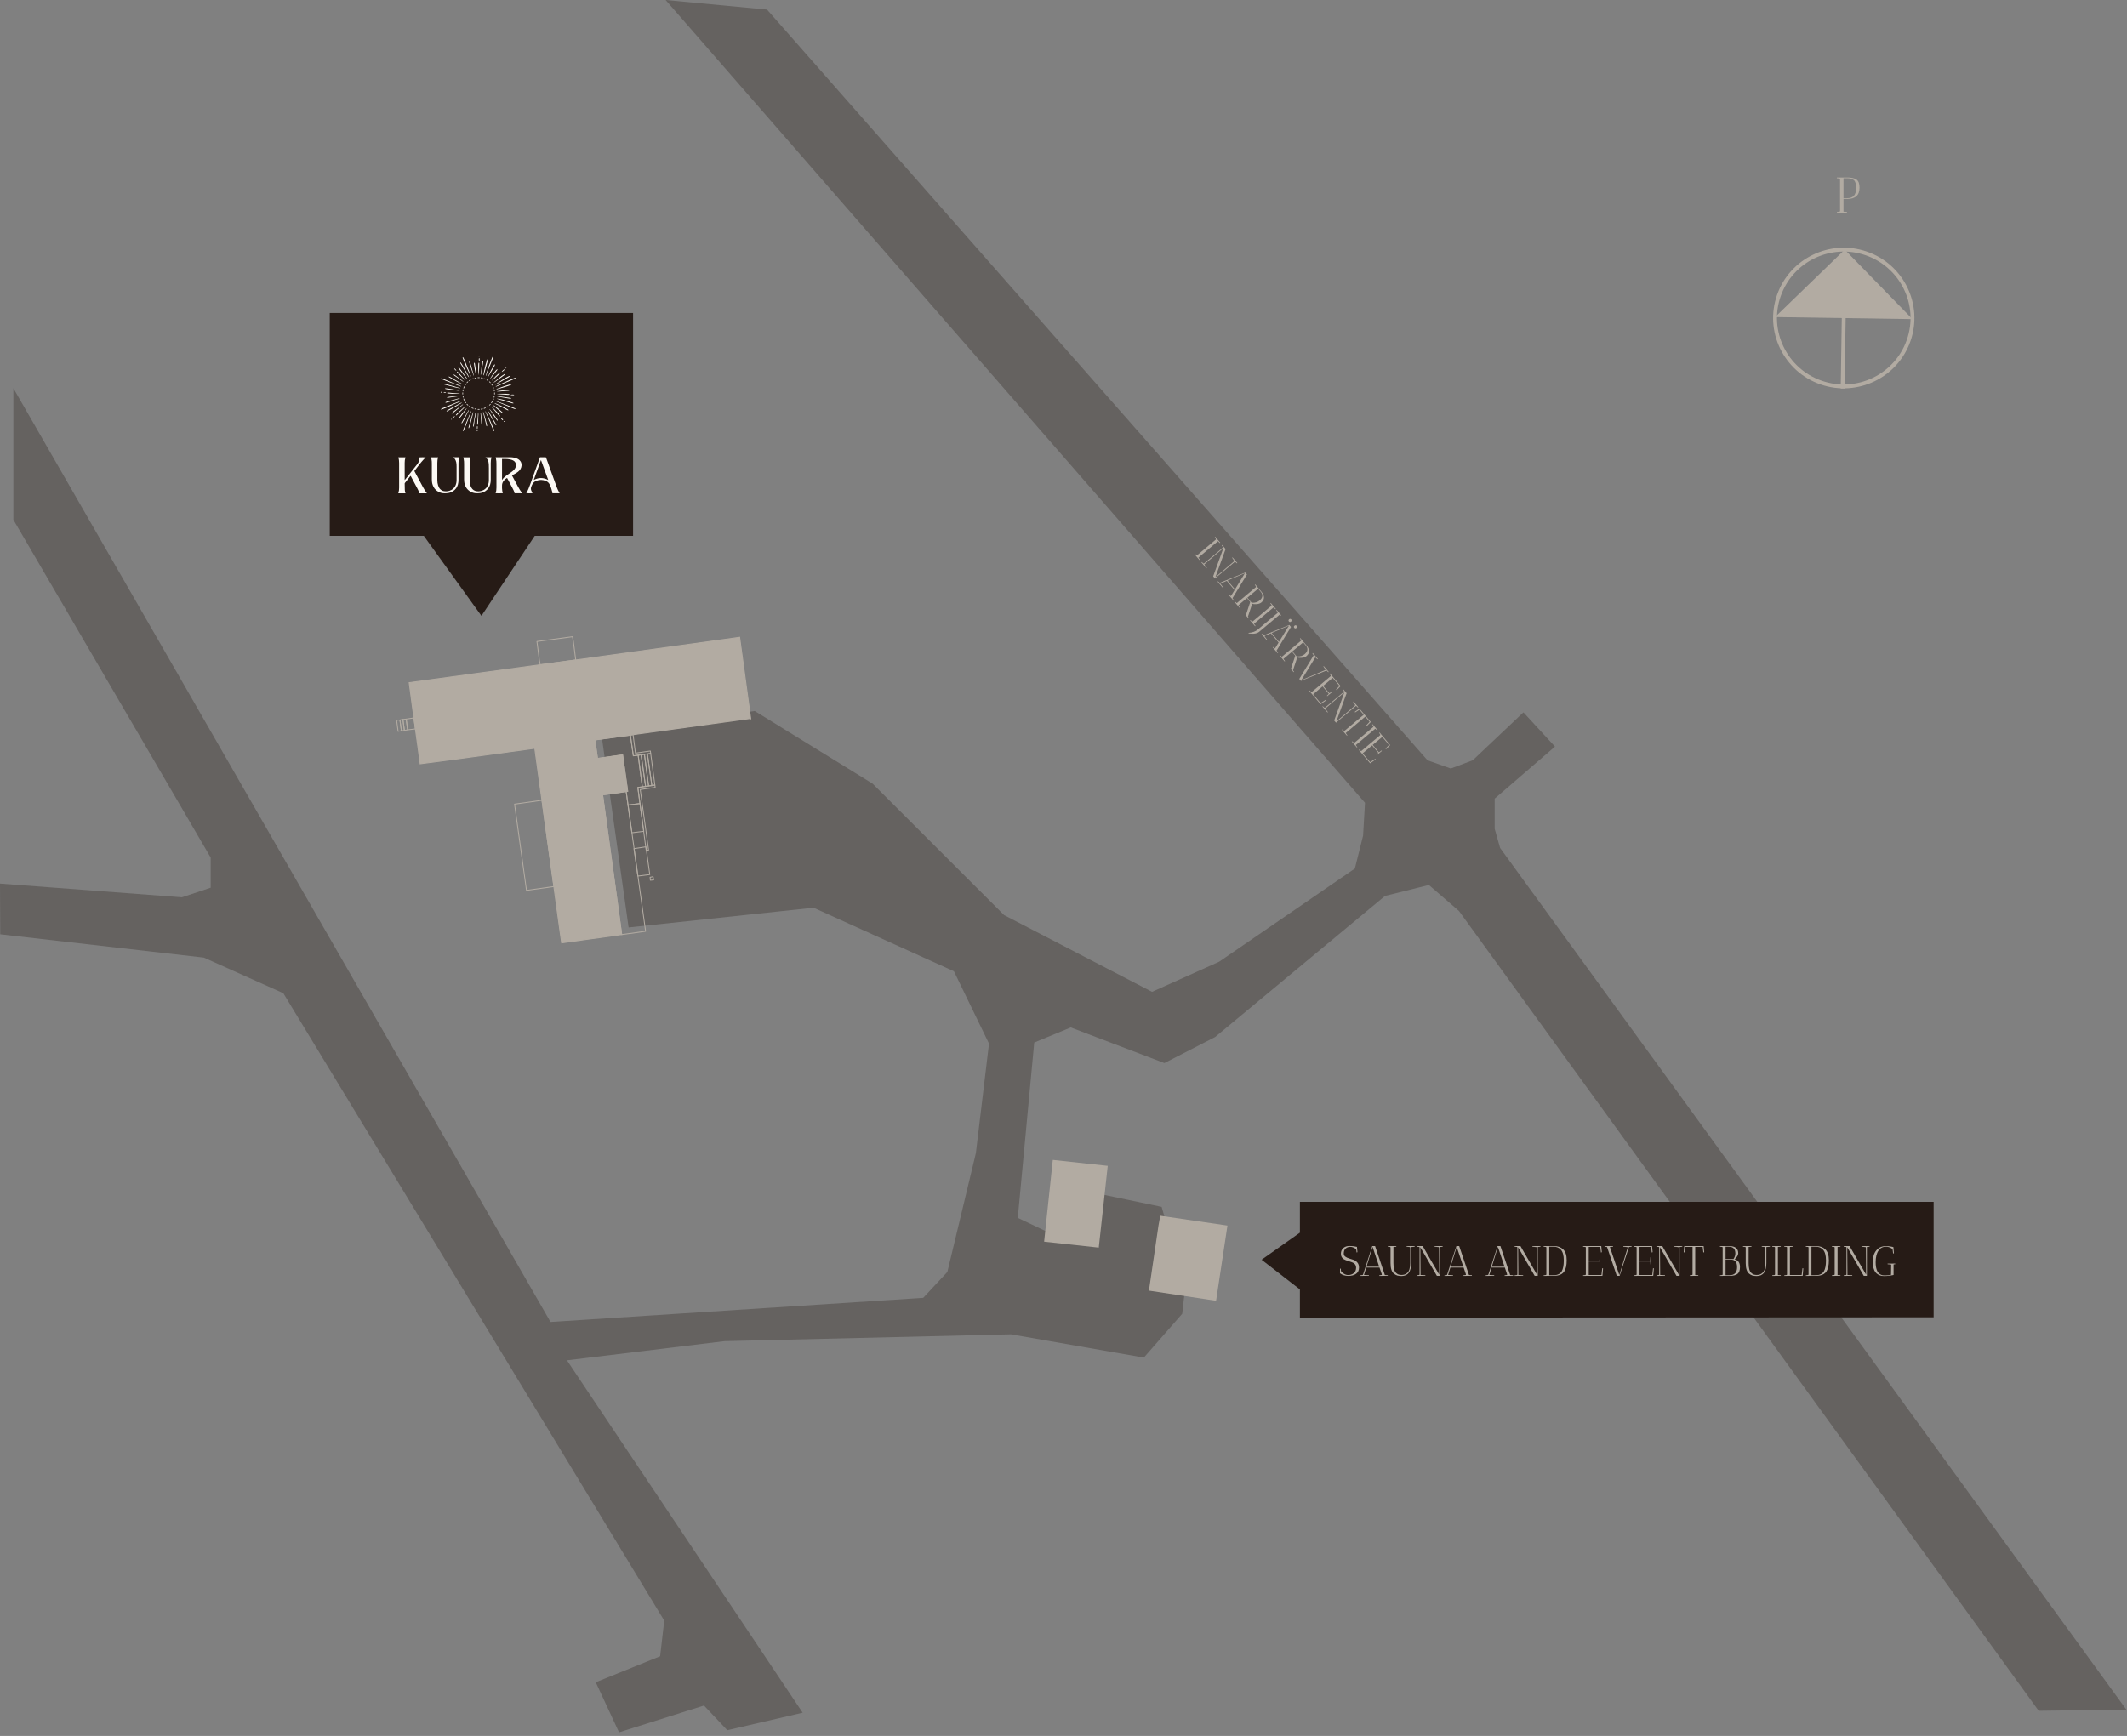 <svg width="550" height="449" viewBox="0 0 550 449" fill="none" xmlns="http://www.w3.org/2000/svg">
<rect x="0" y="0" width="550" height="449" fill="#808080" stroke="none"/>
<g clip-path="url(#clip0_147_4)">
<path d="M3.46 134.43V100.42L142.35 341.93L238.73 335.69L244.97 328.99L252.34 298.28L255.74 269.93L246.67 251.22L210.38 234.78L162.55 239.88L155.46 189.57L195.15 183.9L225.62 202.68L259.64 236.69L297.9 256.54L315.27 248.74L350.34 224.65L352.47 216.14L352.96 207.64L172.12 0L198.34 2.48L369.12 196.65L375.15 198.78L380.82 196.65L393.93 184.25L402.08 193.11L386.49 206.57V214.37L387.9 219.33L549.83 442.2L527.16 442.5L377.27 235.63L369.48 228.9L358.14 231.73L314.2 268.23L301.09 274.96L276.88 265.75L267.43 269.65L263.18 315L270.62 318.54L285.15 308.98L300.38 312.16L306.41 333.42L305.7 339.8L295.78 351.14L261.41 345.12L187.35 346.89L146.6 351.85L207.55 443L188.06 447.52L182.04 441.14L160.07 448.07L154.05 435.12L170.7 428.39L171.76 419.17L73.26 256.89L52.71 247.68L0.06 241.65L0 228.54L47.04 232.09L54.48 229.61V221.81L3.46 134.43Z" fill="#261B16" fill-opacity="0.3"/>
<path d="M308.87 143.327L308.983 143.245L309.371 143.598C309.419 143.645 309.478 143.647 309.548 143.606L309.554 143.614L314.396 139.552L314.389 139.544C314.447 139.478 314.457 139.417 314.419 139.362L314.123 138.931L314.232 138.827L315.532 140.361C315.526 140.365 315.49 140.4 315.423 140.465L314.94 139.982L309.884 144.225L310.291 144.771C310.285 144.776 310.245 144.805 310.169 144.86L308.87 143.327ZM315.913 141.049L316.034 140.96L316.915 142.009L314.267 149.309L319.115 145.176C319.149 145.113 319.153 145.061 319.129 145.021L318.598 144.265C318.625 144.234 318.661 144.199 318.707 144.161L319.936 145.61C319.931 145.614 319.895 145.649 319.827 145.714L319.362 145.268L314.169 149.627L313.699 149.067L316.347 141.768L311.392 145.991L312.079 146.903C312.074 146.907 312.033 146.936 311.957 146.991L310.658 145.458L310.771 145.376L311.159 145.729C311.207 145.776 311.266 145.779 311.336 145.737L316.185 141.669C316.238 141.607 316.245 141.548 316.208 141.493L315.913 141.049ZM314.834 150.435L314.948 150.353L315.335 150.706C315.371 150.737 315.429 150.74 315.512 150.714L322.01 148.082L322.434 148.587L318.696 154.726L319.109 155.281C319.104 155.285 319.063 155.315 318.988 155.369L317.694 153.844C317.74 153.805 317.778 153.778 317.808 153.762L318.196 154.115C318.235 154.151 318.283 154.146 318.339 154.099L319.234 152.63L317.229 150.24L315.555 150.952L316.255 151.88C316.25 151.884 316.209 151.913 316.134 151.968L314.834 150.435ZM321.91 148.257L317.421 150.157L319.343 152.448L321.91 148.257ZM324.475 151.253L324.597 151.164L326.159 153.026C326.6 153.552 326.826 154.054 326.836 154.533C326.846 155.012 326.624 155.442 326.169 155.823C325.873 156.072 325.468 156.216 324.953 156.256C324.443 156.301 324.058 156.263 323.799 156.141L322.683 159.493L322.975 159.888C322.969 159.892 322.929 159.922 322.853 159.976L322.145 159.148L323.283 155.713L322.428 154.694L320.222 156.545L320.641 157.107C320.636 157.111 320.596 157.141 320.52 157.196L319.22 155.662L319.334 155.58L319.722 155.933C319.757 155.965 319.803 155.974 319.861 155.96L324.764 151.846C324.797 151.792 324.799 151.743 324.77 151.697L324.475 151.253ZM326.012 153.084L325.324 152.264L322.543 154.597L323.642 155.907C324.166 155.92 324.582 155.876 324.889 155.775C325.201 155.67 325.467 155.525 325.686 155.341C326.115 154.981 326.356 154.609 326.408 154.226C326.461 153.842 326.329 153.462 326.012 153.084ZM323.238 160.451L323.352 160.368L323.74 160.722C323.788 160.768 323.847 160.771 323.916 160.73L323.923 160.738L328.764 156.675L328.758 156.668C328.816 156.602 328.826 156.541 328.788 156.486L328.492 156.055L328.6 155.951L329.9 157.484C329.895 157.489 329.859 157.523 329.792 157.589L329.309 157.106L324.253 161.349L324.659 161.895C324.654 161.9 324.614 161.929 324.538 161.984L323.238 160.451ZM331.29 159.141C331.285 159.145 331.249 159.18 331.181 159.245L330.892 158.978L325.683 163.349C325.083 163.879 324.141 164.042 322.858 163.84L322.85 163.69C323.849 163.626 324.648 163.339 325.246 162.828L330.363 158.534C330.401 158.486 330.403 158.431 330.37 158.372L330.01 157.865L330.119 157.761L331.29 159.141ZM326.221 164.005L326.334 163.923L326.722 164.276C326.757 164.308 326.816 164.311 326.899 164.285L333.397 161.652L333.821 162.158L330.083 168.297L330.496 168.851C330.491 168.855 330.45 168.885 330.374 168.94L329.081 167.414C329.127 167.376 329.165 167.348 329.195 167.332L329.583 167.685C329.622 167.722 329.67 167.716 329.726 167.669L330.621 166.2L328.616 163.81L326.942 164.523L327.642 165.45C327.637 165.454 327.596 165.484 327.52 165.539L326.221 164.005ZM333.296 161.828L328.807 163.728L330.729 166.018L333.296 161.828ZM333.279 160.733C333.206 160.646 333.174 160.551 333.183 160.448C333.201 160.345 333.257 160.256 333.348 160.178C333.44 160.101 333.533 160.067 333.627 160.075C333.731 160.084 333.819 160.132 333.891 160.219C333.969 160.311 334.001 160.406 333.987 160.504C333.983 160.603 333.933 160.693 333.836 160.775C333.739 160.856 333.639 160.892 333.535 160.883C333.437 160.87 333.351 160.82 333.279 160.733ZM334.661 162.38C334.588 162.293 334.558 162.201 334.571 162.102C334.59 162 334.645 161.91 334.737 161.833C334.829 161.756 334.922 161.721 335.016 161.73C335.115 161.734 335.201 161.779 335.273 161.866C335.445 162.07 335.428 162.258 335.224 162.429C335.127 162.511 335.027 162.547 334.924 162.538C334.825 162.525 334.738 162.472 334.661 162.38ZM336.126 165.137L336.247 165.049L337.809 166.91C338.25 167.436 338.476 167.939 338.486 168.417C338.497 168.896 338.274 169.326 337.82 169.708C337.524 169.956 337.118 170.101 336.604 170.141C336.093 170.186 335.709 170.148 335.45 170.026L334.333 173.378L334.625 173.772C334.62 173.776 334.58 173.806 334.504 173.861L333.795 173.032L334.934 169.597L334.079 168.578L331.872 170.43L332.292 170.991C332.287 170.996 332.246 171.025 332.17 171.08L330.871 169.547L330.984 169.465L331.372 169.818C331.407 169.849 331.454 169.858 331.512 169.844L336.415 165.73C336.448 165.677 336.45 165.627 336.421 165.582L336.126 165.137ZM337.662 166.968L336.974 166.149L334.194 168.482L335.293 169.792C335.817 169.805 336.232 169.76 336.539 169.66C336.851 169.554 337.117 169.41 337.337 169.225C337.766 168.865 338.007 168.494 338.059 168.11C338.111 167.727 337.979 167.346 337.662 166.968ZM343.569 173.775C343.564 173.779 343.528 173.814 343.461 173.879L343.01 173.435L336.394 176.114L335.97 175.609L339.668 169.53C339.675 169.497 339.671 169.466 339.655 169.436L339.359 169.006C339.385 168.975 339.421 168.94 339.467 168.902L340.76 170.427C340.755 170.432 340.719 170.466 340.652 170.531L340.123 170.009L336.495 175.938L342.606 173.343L342.682 173.293C342.743 173.241 342.757 173.19 342.723 173.14L342.2 172.392C342.226 172.361 342.262 172.326 342.308 172.288L343.569 173.775ZM343.796 174.279L343.918 174.19L346.669 177.469L346.639 177.48L345.643 178.486L345.453 178.385L346.361 177.413L344.613 175.33L342.139 177.406L343.675 179.237C343.691 179.267 343.716 179.285 343.748 179.293C343.786 179.296 343.82 179.285 343.85 179.259L344.405 178.846L344.523 178.956L343.213 180.055C343.209 180.05 343.174 180.014 343.109 179.947L343.612 179.473L341.985 177.535L339.557 179.572L341.479 181.863L342.827 180.98L342.911 181.157L341.474 182.167L339.841 180.222L338.541 178.688L338.655 178.606L339.043 178.959C339.091 179.006 339.15 179.009 339.22 178.968L344.069 174.899C344.121 174.837 344.129 174.779 344.091 174.723L343.796 174.279ZM347.205 178.341L347.326 178.252L348.207 179.302L345.559 186.601L350.407 182.468C350.441 182.405 350.445 182.353 350.421 182.313L349.89 181.557C349.917 181.526 349.953 181.491 349.999 181.453L351.228 182.902C351.223 182.906 351.187 182.941 351.119 183.006L350.654 182.561L345.461 186.919L344.991 186.36L347.639 179.06L342.684 183.283L343.371 184.195C343.366 184.199 343.325 184.229 343.249 184.284L341.95 182.75L342.063 182.668L342.451 183.021C342.499 183.068 342.558 183.071 342.628 183.03L347.477 178.961C347.53 178.899 347.537 178.841 347.5 178.785L347.205 178.341ZM352.624 184.877L351.518 183.559L350.404 184.285L350.343 184.088L351.357 183.368L351.351 183.36L351.425 183.324L351.523 183.254L351.529 183.276L351.536 183.27L354.455 186.747L353.435 187.773L353.245 187.671L354.154 186.7L353.029 185.359L347.965 189.608L348.404 190.193C348.399 190.197 348.358 190.227 348.282 190.282L346.989 188.756C347.035 188.718 347.073 188.69 347.103 188.674L347.491 189.027C347.539 189.074 347.598 189.077 347.667 189.035L352.624 184.877ZM349.558 191.818L349.672 191.736L350.06 192.089C350.108 192.136 350.167 192.139 350.237 192.097L350.243 192.105L355.085 188.043L355.078 188.035C355.136 187.969 355.146 187.908 355.108 187.853L354.812 187.423L354.921 187.319L356.22 188.852C356.215 188.856 356.179 188.891 356.112 188.956L355.629 188.474L350.573 192.716L350.979 193.263C350.974 193.267 350.934 193.297 350.858 193.351L349.558 191.818ZM356.608 189.547L356.73 189.459L359.481 192.737L359.451 192.749L358.455 193.755L358.265 193.653L359.173 192.682L357.425 190.598L354.951 192.675L356.487 194.505C356.503 194.535 356.527 194.554 356.56 194.562C356.598 194.565 356.632 194.554 356.662 194.528L357.217 194.115L357.335 194.225L356.025 195.324C356.02 195.319 355.986 195.283 355.921 195.215L356.424 194.741L354.797 192.803L352.369 194.841L354.291 197.131L355.639 196.248L355.723 196.426L354.286 197.436L352.653 195.49L351.353 193.957L351.467 193.875L351.855 194.228C351.903 194.275 351.962 194.278 352.031 194.236L356.88 190.167C356.933 190.106 356.941 190.047 356.903 189.992L356.608 189.547Z" fill="#B2ABA2"/>
<path d="M163 190.16L163.77 195.49L168.25 194.87L168.17 194.25L164.31 194.79L163.7 190.01L163 190.16Z" stroke="#B2ABA2" stroke-width="0.23" stroke-linecap="round" stroke-linejoin="round"/>
<path d="M169.41 203.67L169.33 203.05L164.93 203.67L167.09 219.96L167.71 219.88L165.55 204.21L169.41 203.67Z" stroke="#B2ABA2" stroke-width="0.23" stroke-linecap="round" stroke-linejoin="round"/>
<path d="M168.17 227.68L169.02 227.6L168.87 226.75L168.1 226.91L168.17 227.68Z" stroke="#B2ABA2" stroke-width="0.23" stroke-linecap="round" stroke-linejoin="round"/>
<path d="M160.76 241.73L166.94 240.88L161.92 204.75L155.82 205.6L160.76 241.73Z" stroke="#B2ABA2" stroke-width="0.23" stroke-linecap="round" stroke-linejoin="round"/>
<path d="M162.38 208.23L165.47 207.84L166.47 215.02L163.39 215.4L162.38 208.23Z" stroke="#B2ABA2" stroke-width="0.23" stroke-linecap="round" stroke-linejoin="round"/>
<path d="M163.93 219.5L167.02 219.03L168.02 226.21L164.93 226.6L163.93 219.5Z" stroke="#B2ABA2" stroke-width="0.23" stroke-linecap="round" stroke-linejoin="round"/>
<path d="M162.38 208.23L165.47 207.84L164.93 203.67L166.09 203.52L165.01 195.33L163.77 195.49L163 190.16L153.81 191.4L154.51 196.18L160.99 195.26L162.31 204.67L161.92 204.75L162.38 208.23Z" stroke="#B2ABA2" stroke-width="0.23" stroke-linecap="round" stroke-linejoin="round"/>
<path d="M166.09 203.52L166.94 203.44L165.78 195.26L165.01 195.33L166.09 203.52Z" stroke="#B2ABA2" stroke-width="0.23" stroke-linecap="round" stroke-linejoin="round"/>
<path d="M166.94 203.44L167.71 203.29L166.63 195.1L165.78 195.26L166.94 203.44Z" stroke="#B2ABA2" stroke-width="0.23" stroke-linecap="round" stroke-linejoin="round"/>
<path d="M167.71 203.28L168.56 203.21L167.4 195.02L166.63 195.1L167.71 203.28Z" stroke="#B2ABA2" stroke-width="0.23" stroke-linecap="round" stroke-linejoin="round"/>
<path d="M168.56 203.21L169.33 203.05L168.25 194.87L167.4 195.02L168.56 203.21Z" stroke="#B2ABA2" stroke-width="0.23" stroke-linecap="round" stroke-linejoin="round"/>
<path d="M136.14 230.3L143.24 229.3L140.15 206.99L133.05 207.99L136.14 230.3Z" stroke="#B2ABA2" stroke-width="0.23" stroke-linecap="round" stroke-linejoin="round"/>
<path d="M102.94 189.16L103.79 189L103.41 186.23L102.56 186.3L102.94 189.16Z" stroke="#B2ABA2" stroke-width="0.23" stroke-linecap="round" stroke-linejoin="round"/>
<path d="M103.79 189L104.56 188.93L104.18 186.07L103.41 186.22L103.79 189Z" stroke="#B2ABA2" stroke-width="0.23" stroke-linecap="round" stroke-linejoin="round"/>
<path d="M104.56 188.93L105.41 188.77L105.03 185.99L104.18 186.07L104.56 188.93Z" stroke="#B2ABA2" stroke-width="0.23" stroke-linecap="round" stroke-linejoin="round"/>
<path d="M105.41 188.77L107.42 188.54L107.04 185.68L105.03 185.99L105.41 188.77Z" stroke="#B2ABA2" stroke-width="0.23" stroke-linecap="round" stroke-linejoin="round"/>
<path d="M139.46 170.71L139.69 171.94L148.87 170.71L148.26 165.92H148.2H148.26L148.03 164.69L138.84 165.92L139.46 170.71Z" stroke="#B2ABA2" stroke-width="0.23" stroke-linecap="round" stroke-linejoin="round"/>
<path d="M194.11 185.84L191.26 164.88V164.84L148.88 170.71L139.69 171.94L125.29 173.91L105.81 176.57L107.04 185.83L107.81 191.39L108 192.74L108.65 197.54V197.56L108.77 197.54L119.14 196.17L138.28 193.55L143.79 233.48L144.92 241.72L145.23 243.88L151.11 243.06L160.75 241.72L155.81 205.59L162.29 204.66L160.98 195.24L154.5 196.17L154.46 195.91L153.8 191.38L194.09 185.82L194.11 185.84Z" fill="#B2ABA2"/>
<path d="M107.04 185.83L105.81 176.57L125.29 173.91L139.69 171.94L148.88 170.71L191.26 164.84V164.88L194.11 185.84L194.09 185.82L153.8 191.38L154.46 195.91L154.5 196.17L160.98 195.24L162.29 204.66L155.81 205.59L160.75 241.72L151.11 243.06L145.23 243.88L144.92 241.72L143.79 233.48L138.28 193.55L119.14 196.17L108.77 197.54L108.65 197.56V197.54L108 192.74L107.81 191.39L107.04 185.83ZM107.04 185.83H107.07" stroke="#B2ABA2" stroke-width="0.25" stroke-miterlimit="10"/>
<path d="M286.44 301.55H286.43L272.23 300.01V300.05L269.99 321.16L284.12 322.7L286.44 301.55Z" fill="#B2ABA2"/>
<path d="M317.39 316.99H317.38H317.39L300.16 314.47L300.02 314.44V314.46L299.56 316.99H299.64H299.56L297.09 333.81V333.82L314.46 336.45V336.4L317.35 317.29L317.39 316.99Z" fill="#B2ABA2"/>
<path d="M85.27 80.94V138.6H109.59L124.49 159.29L138.27 138.6H163.7V80.94H85.27Z" fill="#261B16"/>
<path d="M336.13 310.86V318.83L326.22 325.83L336.13 333.51V340.72V340.81L500 340.72V310.86H336.13Z" fill="#261B16"/>
<path d="M494.53 82.54L490.15 78.05L477.01 64.57L459 82.01H459.19L494.53 82.54Z" fill="#B2ABA2"/>
<path d="M482.62 65.559C473.36 62.34 463.23 67.2 459.99 76.419C456.75 85.639 461.64 95.73 470.9 98.95C480.16 102.17 490.29 97.309 493.53 88.09C496.77 78.87 491.88 68.779 482.62 65.559Z" stroke="#B2ABA2" stroke-linecap="round" stroke-linejoin="round"/>
<path d="M476.48 99.981L476.75 82.27" stroke="#B2ABA2" stroke-linecap="square" stroke-linejoin="round"/>
<path d="M474.96 46.056L474.986 45.9H477.69C478.756 45.9 479.545 46.082 480.056 46.446C480.576 46.81 480.836 47.499 480.836 48.513C480.836 49.518 480.567 50.264 480.03 50.749C479.501 51.226 478.721 51.464 477.69 51.464H476.689V54.753L477.586 54.805C477.586 54.814 477.582 54.879 477.573 55L474.973 55.013C474.973 54.935 474.977 54.874 474.986 54.831L475.662 54.74C475.723 54.731 475.77 54.692 475.805 54.623V46.303C475.77 46.225 475.723 46.182 475.662 46.173L474.973 46.095C474.964 46.086 474.96 46.073 474.96 46.056ZM477.625 46.095H476.689V51.269H477.625C478.405 51.269 478.986 51.061 479.367 50.645C479.757 50.229 479.952 49.536 479.952 48.565C479.952 47.586 479.761 46.931 479.38 46.602C478.999 46.264 478.414 46.095 477.625 46.095Z" fill="#B2ABA2"/>
<path d="M348.618 329.791C349.161 329.791 349.637 329.633 350.048 329.318C350.459 328.995 350.664 328.508 350.664 327.855C350.664 327.562 350.591 327.312 350.444 327.107C350.305 326.894 350.118 326.733 349.883 326.623C349.648 326.506 349.392 326.407 349.113 326.326C348.834 326.238 348.556 326.146 348.277 326.051C347.998 325.956 347.742 325.842 347.507 325.71C347.272 325.578 347.082 325.391 346.935 325.149C346.796 324.907 346.726 324.617 346.726 324.28C346.726 323.693 346.928 323.213 347.331 322.839C347.734 322.465 348.273 322.278 348.948 322.278C349.623 322.278 350.268 322.355 350.884 322.509L351.005 323.884L350.796 323.972L350.686 323.103C350.143 322.7 349.634 322.498 349.157 322.498C348.68 322.498 348.281 322.645 347.958 322.938C347.635 323.224 347.474 323.657 347.474 324.236C347.474 324.573 347.61 324.841 347.881 325.039C348.152 325.237 348.479 325.391 348.86 325.501C349.249 325.611 349.634 325.736 350.015 325.875C350.404 326.014 350.734 326.249 351.005 326.579C351.276 326.909 351.412 327.338 351.412 327.866C351.412 328.577 351.159 329.113 350.653 329.472C350.147 329.831 349.48 330.011 348.651 330.011C347.822 330.011 347.104 329.787 346.495 329.34L346.506 328.174L346.715 328.119L346.737 328.746C346.935 329.025 347.206 329.27 347.551 329.483C347.896 329.688 348.251 329.791 348.618 329.791ZM351.751 330.011L351.762 329.857L352.334 329.78C352.385 329.773 352.429 329.725 352.466 329.637L354.842 322.3H355.568L358.098 329.791L358.857 329.835C358.857 329.842 358.853 329.897 358.846 330L356.646 330.011C356.646 329.945 356.65 329.894 356.657 329.857L357.229 329.78C357.288 329.773 357.317 329.729 357.317 329.648L356.712 327.855H353.28L352.697 329.769L353.973 329.835C353.973 329.842 353.969 329.897 353.962 330L351.751 330.011ZM354.919 322.509L353.346 327.635H356.635L354.919 322.509ZM361.05 322.3C361.05 322.307 361.053 322.362 361.061 322.465L360.313 322.531V326.689C360.313 327.965 360.536 328.812 360.984 329.23C361.196 329.435 361.413 329.578 361.633 329.659C361.853 329.732 362.109 329.769 362.403 329.769C362.703 329.769 362.975 329.729 363.217 329.648C363.459 329.567 363.693 329.421 363.921 329.208C364.405 328.768 364.647 327.928 364.647 326.689V322.707C364.632 322.612 364.588 322.56 364.515 322.553L363.723 322.476C363.715 322.432 363.712 322.377 363.712 322.311L365.802 322.3C365.802 322.307 365.805 322.362 365.813 322.465L364.9 322.564V326.7C364.9 328.929 364.067 330.044 362.403 330.044C361.999 330.044 361.644 330.004 361.336 329.923C361.035 329.835 360.742 329.677 360.456 329.45C359.862 328.988 359.565 328.071 359.565 326.7V322.674C359.535 322.586 359.491 322.538 359.433 322.531L358.861 322.476C358.853 322.432 358.85 322.377 358.85 322.311L361.05 322.3ZM366.357 322.465L366.368 322.3H367.875L372.154 329.692L372.099 322.685C372.07 322.612 372.03 322.571 371.978 322.564L370.966 322.476C370.959 322.432 370.955 322.377 370.955 322.311L373.045 322.3C373.045 322.307 373.049 322.362 373.056 322.465L372.352 322.542V330H371.549L367.27 322.608L367.325 329.769L368.579 329.835C368.579 329.842 368.576 329.897 368.568 330L366.357 330.011L366.368 329.857L366.94 329.78C367.014 329.773 367.058 329.725 367.072 329.637V322.674C367.058 322.586 367.014 322.538 366.94 322.531L366.357 322.465ZM373.504 330.011L373.515 329.857L374.087 329.78C374.138 329.773 374.182 329.725 374.219 329.637L376.595 322.3H377.321L379.851 329.791L380.61 329.835C380.61 329.842 380.606 329.897 380.599 330L378.399 330.011C378.399 329.945 378.403 329.894 378.41 329.857L378.982 329.78C379.041 329.773 379.07 329.729 379.07 329.648L378.465 327.855H375.033L374.45 329.769L375.726 329.835C375.726 329.842 375.722 329.897 375.715 330L373.504 330.011ZM376.672 322.509L375.099 327.635H378.388L376.672 322.509ZM384.16 330.011L384.171 329.857L384.743 329.78C384.794 329.773 384.838 329.725 384.875 329.637L387.251 322.3H387.977L390.507 329.791L391.266 329.835C391.266 329.842 391.262 329.897 391.255 330L389.055 330.011C389.055 329.945 389.059 329.894 389.066 329.857L389.638 329.78C389.697 329.773 389.726 329.729 389.726 329.648L389.121 327.855H385.689L385.106 329.769L386.382 329.835C386.382 329.842 386.378 329.897 386.371 330L384.16 330.011ZM387.328 322.509L385.755 327.635H389.044L387.328 322.509ZM391.644 322.465L391.655 322.3H393.162L397.441 329.692L397.386 322.685C397.357 322.612 397.317 322.571 397.265 322.564L396.253 322.476C396.246 322.432 396.242 322.377 396.242 322.311L398.332 322.3C398.332 322.307 398.336 322.362 398.343 322.465L397.639 322.542V330H396.836L392.557 322.608L392.612 329.769L393.866 329.835C393.866 329.842 393.863 329.897 393.855 330L391.644 330.011L391.655 329.857L392.227 329.78C392.301 329.773 392.345 329.725 392.359 329.637V322.674C392.345 322.586 392.301 322.538 392.227 322.531L391.644 322.465ZM399.143 322.465L399.154 322.3H401.838C402.828 322.3 403.62 322.59 404.214 323.169C404.815 323.741 405.116 324.676 405.116 325.974C405.116 327.257 404.907 328.218 404.489 328.856C404.122 329.413 403.55 329.765 402.773 329.912C402.428 329.971 402.025 330 401.563 330H401.354L399.143 330.011L399.154 329.857L399.726 329.78C399.799 329.773 399.843 329.725 399.858 329.637V322.685C399.843 322.59 399.799 322.538 399.726 322.531L399.143 322.465ZM401.783 322.465H400.606V329.835H401.508C401.86 329.835 402.157 329.817 402.399 329.78C402.648 329.736 402.905 329.641 403.169 329.494C403.44 329.34 403.653 329.131 403.807 328.867C404.181 328.244 404.368 327.298 404.368 326.029C404.368 324.709 404.107 323.774 403.587 323.224C403.11 322.718 402.509 322.465 401.783 322.465ZM409.348 322.465L409.359 322.3H414.067L414.056 322.333L414.199 323.884L413.979 323.972L413.803 322.52H410.811V326.073H413.44C413.476 326.08 413.509 326.073 413.539 326.051C413.568 326.022 413.583 325.985 413.583 325.941L413.627 325.182L413.803 325.16V327.041C413.795 327.041 413.74 327.045 413.638 327.052L413.594 326.293H410.811V329.78H414.1L414.309 328.02L414.518 328.075L414.353 330H411.559L409.348 330.011L409.359 329.857L409.931 329.78C410.004 329.773 410.048 329.725 410.063 329.637V322.674C410.048 322.586 410.004 322.538 409.931 322.531L409.348 322.465ZM421.9 322.3C421.9 322.307 421.904 322.362 421.911 322.465L421.218 322.531L418.798 330H418.072L415.564 322.586C415.542 322.557 415.513 322.538 415.476 322.531L414.904 322.476C414.897 322.432 414.893 322.377 414.893 322.311L417.093 322.3C417.093 322.307 417.097 322.362 417.104 322.465L416.29 322.542L418.721 329.791L420.855 322.806L420.866 322.707C420.866 322.619 420.833 322.571 420.767 322.564L419.766 322.476C419.759 322.432 419.755 322.377 419.755 322.311L421.9 322.3ZM422.485 322.465L422.496 322.3H427.204L427.193 322.333L427.336 323.884L427.116 323.972L426.94 322.52H423.948V326.073H426.577C426.614 326.08 426.647 326.073 426.676 326.051C426.706 326.022 426.72 325.985 426.72 325.941L426.764 325.182L426.94 325.16V327.041C426.933 327.041 426.878 327.045 426.775 327.052L426.731 326.293H423.948V329.78H427.237L427.446 328.02L427.655 328.075L427.49 330H424.696L422.485 330.011L422.496 329.857L423.068 329.78C423.142 329.773 423.186 329.725 423.2 329.637V322.674C423.186 322.586 423.142 322.538 423.068 322.531L422.485 322.465ZM428.318 322.465L428.329 322.3H429.836L434.115 329.692L434.06 322.685C434.031 322.612 433.991 322.571 433.939 322.564L432.927 322.476C432.92 322.432 432.916 322.377 432.916 322.311L435.006 322.3C435.006 322.307 435.01 322.362 435.017 322.465L434.313 322.542V330H433.51L429.231 322.608L429.286 329.769L430.54 329.835C430.54 329.842 430.537 329.897 430.529 330L428.318 330.011L428.329 329.857L428.901 329.78C428.975 329.773 429.019 329.725 429.033 329.637V322.674C429.019 322.586 428.975 322.538 428.901 322.531L428.318 322.465ZM437.657 322.52H435.765L435.589 323.972L435.38 323.884L435.49 322.52H435.479L435.501 322.432L435.512 322.3L435.534 322.311V322.3H440.528L440.671 323.884L440.451 323.972L440.275 322.52H438.35V329.791L439.153 329.835C439.153 329.842 439.149 329.897 439.142 330L436.942 330.011C436.942 329.945 436.946 329.894 436.953 329.857L437.525 329.78C437.598 329.773 437.642 329.725 437.657 329.637V322.52ZM444.734 322.465L444.745 322.3H447.099C448.683 322.3 449.475 322.92 449.475 324.159C449.475 324.636 449.159 325.156 448.529 325.721C449.46 325.948 449.926 326.616 449.926 327.723C449.926 328.588 449.706 329.186 449.266 329.516C448.833 329.839 448.166 330 447.264 330H446.945L444.734 330.011L444.745 329.857L445.317 329.78C445.39 329.773 445.434 329.725 445.449 329.637V322.685C445.434 322.59 445.39 322.538 445.317 322.531L444.734 322.465ZM447.484 325.787H446.197V329.835H447.209C448.521 329.835 449.178 329.146 449.178 327.767C449.178 327.063 449.035 326.557 448.749 326.249C448.47 325.941 448.048 325.787 447.484 325.787ZM447.539 325.622C447.81 325.622 448.045 325.637 448.243 325.666C448.565 325.16 448.727 324.68 448.727 324.225C448.727 323.052 448.166 322.465 447.044 322.465H446.197V325.622H447.539ZM452.896 322.3C452.896 322.307 452.899 322.362 452.907 322.465L452.159 322.531V326.689C452.159 327.965 452.382 328.812 452.83 329.23C453.042 329.435 453.259 329.578 453.479 329.659C453.699 329.732 453.955 329.769 454.249 329.769C454.549 329.769 454.821 329.729 455.063 329.648C455.305 329.567 455.539 329.421 455.767 329.208C456.251 328.768 456.493 327.928 456.493 326.689V322.707C456.478 322.612 456.434 322.56 456.361 322.553L455.569 322.476C455.561 322.432 455.558 322.377 455.558 322.311L457.648 322.3C457.648 322.307 457.651 322.362 457.659 322.465L456.746 322.564V326.7C456.746 328.929 455.913 330.044 454.249 330.044C453.845 330.044 453.49 330.004 453.182 329.923C452.881 329.835 452.588 329.677 452.302 329.45C451.708 328.988 451.411 328.071 451.411 326.7V322.674C451.381 322.586 451.337 322.538 451.279 322.531L450.707 322.476C450.699 322.432 450.696 322.377 450.696 322.311L452.896 322.3ZM458.258 330.011L458.269 329.857L458.841 329.78C458.914 329.773 458.958 329.725 458.973 329.637H458.984V322.685H458.973C458.958 322.59 458.914 322.538 458.841 322.531L458.269 322.476L458.258 322.311L460.469 322.3C460.469 322.307 460.473 322.362 460.48 322.465L459.732 322.531V329.791L460.48 329.835C460.48 329.842 460.476 329.897 460.469 330L458.258 330.011ZM463.584 322.3C463.584 322.307 463.588 322.362 463.595 322.465L462.836 322.531V329.78H465.872L466.092 328.02L466.301 328.075L466.136 330H463.584L461.373 330.011L461.384 329.857L461.956 329.78C462.03 329.773 462.074 329.725 462.088 329.637V322.674C462.074 322.586 462.03 322.538 461.956 322.531L461.384 322.476L461.373 322.311L463.584 322.3ZM466.937 322.465L466.948 322.3H469.632C470.622 322.3 471.414 322.59 472.008 323.169C472.609 323.741 472.91 324.676 472.91 325.974C472.91 327.257 472.701 328.218 472.283 328.856C471.916 329.413 471.344 329.765 470.567 329.912C470.222 329.971 469.819 330 469.357 330H469.148L466.937 330.011L466.948 329.857L467.52 329.78C467.593 329.773 467.637 329.725 467.652 329.637V322.685C467.637 322.59 467.593 322.538 467.52 322.531L466.937 322.465ZM469.577 322.465H468.4V329.835H469.302C469.654 329.835 469.951 329.817 470.193 329.78C470.442 329.736 470.699 329.641 470.963 329.494C471.234 329.34 471.447 329.131 471.601 328.867C471.975 328.244 472.162 327.298 472.162 326.029C472.162 324.709 471.901 323.774 471.381 323.224C470.904 322.718 470.303 322.465 469.577 322.465ZM473.684 330.011L473.695 329.857L474.267 329.78C474.34 329.773 474.384 329.725 474.399 329.637H474.41V322.685H474.399C474.384 322.59 474.34 322.538 474.267 322.531L473.695 322.476L473.684 322.311L475.895 322.3C475.895 322.307 475.898 322.362 475.906 322.465L475.158 322.531V329.791L475.906 329.835C475.906 329.842 475.902 329.897 475.895 330L473.684 330.011ZM476.744 322.465L476.755 322.3H478.262L482.541 329.692L482.486 322.685C482.457 322.612 482.416 322.571 482.365 322.564L481.353 322.476C481.346 322.432 481.342 322.377 481.342 322.311L483.432 322.3C483.432 322.307 483.436 322.362 483.443 322.465L482.739 322.542V330H481.936L477.657 322.608L477.712 329.769L478.966 329.835C478.966 329.842 478.962 329.897 478.955 330L476.744 330.011L476.755 329.857L477.327 329.78C477.4 329.773 477.444 329.725 477.459 329.637V322.674C477.444 322.586 477.4 322.538 477.327 322.531L476.744 322.465ZM490.07 326.821C490.07 326.828 490.074 326.883 490.081 326.986L489.641 327.041V329.769C489.517 329.813 489.183 329.872 488.64 329.945C488.105 330.011 487.669 330.044 487.331 330.044C486.994 330.044 486.701 330.022 486.451 329.978C486.202 329.927 485.938 329.824 485.659 329.67C485.381 329.516 485.142 329.314 484.944 329.065C484.754 328.808 484.592 328.46 484.46 328.02C484.328 327.58 484.262 327.067 484.262 326.48C484.262 325.182 484.559 324.17 485.153 323.444C485.777 322.681 486.627 322.3 487.705 322.3C488.035 322.3 488.391 322.333 488.772 322.399C489.161 322.458 489.436 322.516 489.597 322.575L489.729 324.159L489.52 324.236L489.377 323.059C488.783 322.656 488.226 322.454 487.705 322.454C486.877 322.454 486.22 322.799 485.736 323.488C485.252 324.177 485.01 325.175 485.01 326.48C485.01 328.064 485.373 329.087 486.099 329.549C486.319 329.688 486.521 329.78 486.704 329.824C486.895 329.861 487.159 329.879 487.496 329.879C487.834 329.879 488.329 329.831 488.981 329.736L489.025 327.206C489.025 327.118 488.981 327.067 488.893 327.052L488.101 326.997C488.094 326.953 488.09 326.898 488.09 326.832L490.07 326.821Z" fill="#B2ABA2"/>
<path d="M134.973 127.514C134.585 126.978 134.235 126.419 133.924 125.834C133.566 125.168 133.209 124.503 132.852 123.838C132.696 123.549 132.544 123.26 132.38 122.952C132.437 122.918 132.483 122.891 132.528 122.865C132.684 122.785 132.844 122.709 133 122.629C133.331 122.458 133.654 122.268 133.947 122.036C134.448 121.637 134.791 121.142 134.855 120.488C134.893 120.085 134.829 119.701 134.604 119.352C134.361 118.975 134.011 118.728 133.601 118.568C133.095 118.367 132.563 118.276 132.019 118.272C130.768 118.264 129.521 118.272 128.27 118.272C128.236 118.272 128.202 118.28 128.16 118.283C128.194 118.42 128.232 118.542 128.259 118.667C128.35 119.097 128.373 119.53 128.373 119.968C128.373 120.633 128.373 121.298 128.373 121.964C128.373 123.34 128.373 124.712 128.373 126.089C128.373 126.575 128.324 127.058 128.175 127.526C128.168 127.545 128.168 127.567 128.164 127.586C128.415 127.613 129.913 127.602 130.004 127.575C129.962 127.381 129.909 127.191 129.879 126.997C129.799 126.514 129.799 126.031 129.81 125.545C129.818 125.203 129.913 124.88 130.091 124.587C130.339 124.18 130.688 123.883 131.088 123.64C131.095 123.64 131.103 123.64 131.126 123.644C131.148 123.69 131.179 123.739 131.205 123.788C131.643 124.61 132.08 125.431 132.521 126.248C132.738 126.659 132.95 127.069 133.049 127.526C133.053 127.545 133.065 127.567 133.072 127.586H135.026C135.003 127.552 134.992 127.529 134.977 127.51L134.973 127.514ZM130.856 123.07C130.464 123.355 130.122 123.69 129.86 124.104C129.852 124.115 129.841 124.123 129.814 124.146V118.717C129.852 118.713 129.882 118.709 129.913 118.709C130.373 118.713 130.829 118.694 131.285 118.74C131.76 118.789 132.228 118.873 132.662 119.086C133.198 119.348 133.475 119.846 133.414 120.439C133.372 120.869 133.182 121.226 132.897 121.538C132.669 121.785 132.407 121.986 132.133 122.176C131.707 122.477 131.274 122.766 130.852 123.07H130.856Z" fill="#FCF9F4"/>
<path d="M104.851 127.593H103C103.004 127.559 103.008 127.532 103.015 127.509C103.156 127.068 103.205 126.612 103.205 126.152C103.205 124.019 103.205 121.883 103.205 119.75C103.205 119.278 103.16 118.807 103.011 118.355C103.004 118.336 103.004 118.313 103.004 118.282H104.844C104.844 118.313 104.844 118.336 104.836 118.355C104.692 118.799 104.642 119.259 104.642 119.723C104.639 121.157 104.642 122.59 104.642 124.023C104.642 124.061 104.646 124.099 104.654 124.168C104.703 124.114 104.734 124.08 104.76 124.046C105.791 122.742 106.821 121.434 107.847 120.13C108.132 119.769 108.349 119.373 108.421 118.913C108.444 118.758 108.452 118.602 108.463 118.446C108.467 118.396 108.463 118.347 108.463 118.301C108.566 118.271 109.847 118.263 110.064 118.294C109.976 118.412 109.87 118.499 109.779 118.598C109.684 118.701 109.585 118.799 109.494 118.902C109.398 119.005 109.307 119.111 109.216 119.214C109.125 119.32 109.034 119.423 108.942 119.529C108.855 119.636 108.767 119.746 108.68 119.853C108.596 119.959 108.513 120.065 108.429 120.172C108.342 120.282 108.258 120.392 108.17 120.503C108.083 120.613 107.999 120.723 107.916 120.833C107.832 120.944 107.745 121.054 107.657 121.164C107.574 121.274 107.486 121.385 107.403 121.495C107.319 121.605 107.231 121.715 107.148 121.826C107.178 121.89 107.205 121.947 107.235 122.001C107.942 123.324 108.65 124.647 109.357 125.97C109.646 126.506 109.973 127.015 110.326 127.509C110.345 127.532 110.36 127.559 110.387 127.597H108.437C108.437 127.597 108.418 127.578 108.418 127.566C108.319 127.11 108.113 126.696 107.893 126.285C107.422 125.399 106.95 124.517 106.479 123.632C106.38 123.449 106.285 123.267 106.175 123.069C106.14 123.107 106.11 123.137 106.083 123.172C105.619 123.757 105.159 124.342 104.696 124.928C104.669 124.966 104.642 125.015 104.642 125.061C104.65 125.601 104.654 126.141 104.673 126.677C104.684 126.966 104.745 127.247 104.832 127.521C104.84 127.54 104.844 127.563 104.851 127.601" fill="#FCF9F4"/>
<path d="M144.676 127.521C144.539 127.255 144.394 126.989 144.261 126.719C144.006 126.206 143.835 125.662 143.641 125.126C142.832 122.883 142.022 120.64 141.212 118.401C141.166 118.275 141.166 118.271 141.033 118.271C140.608 118.271 140.178 118.271 139.752 118.271C139.714 118.271 139.672 118.275 139.623 118.279C139.574 118.416 139.524 118.549 139.475 118.686C138.665 120.933 137.851 123.18 137.045 125.427C136.787 126.149 136.502 126.864 136.118 127.533C136.11 127.548 136.106 127.563 136.099 127.582C136.243 127.609 137.581 127.605 137.688 127.575C137.673 127.548 137.657 127.521 137.642 127.491C137.547 127.274 137.441 127.061 137.361 126.837C137.254 126.533 137.254 126.217 137.372 125.913C137.437 125.746 137.505 125.579 137.578 125.415C137.802 124.932 138.155 124.583 138.65 124.385C139.486 124.043 140.322 124.062 141.155 124.4C141.619 124.59 141.946 124.925 142.159 125.37C142.429 125.932 142.63 126.525 142.771 127.137C142.805 127.286 142.82 127.438 142.843 127.59H144.71C144.695 127.559 144.687 127.54 144.676 127.521ZM138.041 124.138C138.041 124.138 138.034 124.13 138.034 124.126C138.034 124.123 138.03 124.119 138.03 124.115C138.634 122.434 139.243 120.754 139.847 119.074C139.855 119.058 139.862 119.043 139.885 119.005C140.516 120.727 141.136 122.427 141.763 124.153C140.505 123.488 139.273 123.48 138.041 124.138Z" fill="#FCF9F4"/>
<path d="M111.444 118.28H113.284C113.284 118.306 113.292 118.329 113.284 118.348C113.132 118.801 113.086 119.272 113.086 119.744C113.082 121.222 113.082 122.701 113.086 124.176C113.086 124.652 113.143 125.119 113.292 125.572C113.406 125.921 113.561 126.248 113.82 126.515C114.098 126.8 114.432 126.986 114.827 127.047C115.497 127.149 116.132 127.047 116.732 126.72C117.226 126.45 117.565 126.043 117.793 125.538C117.994 125.085 118.063 124.61 118.063 124.119C118.063 122.99 118.063 121.865 118.063 120.736C118.063 120.519 118.059 120.302 118.044 120.089C118.017 119.728 117.953 119.379 117.804 119.044C117.679 118.759 117.496 118.516 117.238 118.337C117.223 118.325 117.211 118.314 117.2 118.303C117.2 118.303 117.2 118.295 117.192 118.272C117.713 118.268 118.234 118.272 118.759 118.272C118.759 118.299 118.762 118.318 118.759 118.333C118.599 118.808 118.557 119.299 118.557 119.793C118.557 121.23 118.557 122.667 118.557 124.108C118.557 124.53 118.515 124.941 118.397 125.347C118.192 126.039 117.801 126.602 117.2 127.009C116.778 127.294 116.31 127.476 115.801 127.537C115.516 127.571 115.227 127.598 114.942 127.594C114.25 127.587 113.611 127.397 113.041 127.001C112.486 126.613 112.113 126.085 111.889 125.446C111.721 124.975 111.664 124.484 111.664 123.986C111.664 122.66 111.664 121.336 111.664 120.01C111.664 119.588 111.657 119.166 111.569 118.747C111.543 118.622 111.505 118.497 111.474 118.367C111.467 118.341 111.463 118.318 111.455 118.272" fill="#FCF9F4"/>
<path d="M119.8 118.283H121.648C121.641 118.317 121.637 118.351 121.625 118.386C121.53 118.678 121.485 118.979 121.462 119.287C121.447 119.503 121.439 119.716 121.439 119.933C121.439 121.302 121.439 122.674 121.439 124.043C121.439 124.472 121.469 124.894 121.568 125.312C121.633 125.594 121.736 125.864 121.876 126.115C122.207 126.696 122.713 127.019 123.378 127.077C123.967 127.126 124.53 127.023 125.058 126.738C125.556 126.468 125.906 126.065 126.138 125.556C126.343 125.107 126.416 124.628 126.416 124.138C126.416 123.126 126.416 122.115 126.416 121.104C126.416 120.758 126.412 120.412 126.393 120.066C126.37 119.686 126.29 119.317 126.119 118.975C125.994 118.724 125.83 118.511 125.598 118.348C125.575 118.332 125.56 118.313 125.534 118.294C125.632 118.264 126.929 118.256 127.1 118.283C127.1 118.298 127.104 118.317 127.1 118.332C126.94 118.796 126.898 119.279 126.898 119.766C126.898 121.206 126.898 122.651 126.898 124.092C126.898 124.518 126.86 124.936 126.735 125.343C126.522 126.039 126.131 126.605 125.526 127.012C125.108 127.293 124.64 127.472 124.138 127.533C123.857 127.567 123.576 127.594 123.291 127.59C122.602 127.582 121.96 127.396 121.39 127C120.819 126.605 120.443 126.061 120.219 125.411C120.059 124.947 120.006 124.468 120.006 123.978C120.006 122.655 120.006 121.336 120.006 120.013C120.006 119.572 119.994 119.131 119.899 118.697C119.869 118.557 119.827 118.42 119.789 118.271" fill="#FCF9F4"/>
<path d="M119.2 103.717C119.151 103.759 119.12 103.793 119.078 103.816C118.915 103.899 118.755 103.991 118.58 104.055C117.964 104.287 117.36 104.557 116.767 104.846C116.045 105.196 115.296 105.492 114.55 105.785C114.436 105.831 114.326 105.88 114.212 105.918C114.155 105.941 114.083 105.971 114.045 105.895C114.007 105.823 114.075 105.778 114.121 105.743C114.201 105.686 114.284 105.633 114.376 105.595C114.828 105.401 115.284 105.211 115.74 105.025C116.565 104.69 117.398 104.36 118.223 104.025C118.482 103.922 118.736 103.812 118.995 103.706C119.052 103.683 119.113 103.656 119.196 103.717" fill="#FCF9F4"/>
<path d="M119.698 92.38C119.732 92.403 119.755 92.414 119.77 92.433C119.789 92.456 119.801 92.486 119.816 92.513C120.025 92.893 120.204 93.281 120.348 93.688C120.607 94.418 120.93 95.117 121.226 95.828C121.416 96.288 121.58 96.76 121.755 97.227C121.762 97.242 121.77 97.261 121.766 97.28C121.766 97.299 121.755 97.33 121.743 97.334C121.728 97.341 121.698 97.334 121.686 97.318C121.664 97.288 121.645 97.25 121.629 97.212C121.413 96.729 121.2 96.242 120.979 95.763C120.827 95.429 120.648 95.106 120.504 94.767C120.306 94.3 120.135 93.825 119.949 93.353C119.903 93.235 119.846 93.125 119.801 93.007C119.744 92.866 119.69 92.722 119.641 92.578C119.63 92.54 119.626 92.498 119.633 92.46C119.641 92.429 119.671 92.406 119.698 92.376" fill="#FCF9F4"/>
<path d="M125.61 97.216C125.621 97.163 125.625 97.106 125.64 97.052C125.979 95.885 126.34 94.726 126.815 93.604C126.971 93.239 127.108 92.87 127.256 92.505C127.283 92.437 127.321 92.368 127.359 92.304C127.385 92.258 127.42 92.209 127.488 92.228C127.541 92.243 127.564 92.292 127.541 92.372C127.503 92.509 127.465 92.65 127.412 92.783C127.093 93.578 126.762 94.368 126.446 95.167C126.241 95.691 126.055 96.227 125.857 96.756C125.811 96.877 125.762 96.999 125.713 97.117C125.697 97.155 125.671 97.189 125.652 97.227C125.636 97.223 125.621 97.22 125.61 97.216Z" fill="#FCF9F4"/>
<path d="M128.172 99.961C128.207 99.934 128.237 99.904 128.275 99.885C128.454 99.793 128.632 99.702 128.819 99.615C129.298 99.394 129.781 99.174 130.263 98.957C131.161 98.55 132.054 98.128 132.978 97.778C133.058 97.748 133.141 97.729 133.225 97.718C133.278 97.706 133.339 97.718 133.354 97.786C133.369 97.847 133.32 97.874 133.274 97.896C133.096 97.976 132.913 98.06 132.735 98.136C132.157 98.383 131.583 98.638 130.997 98.866C130.271 99.151 129.56 99.478 128.845 99.786C128.667 99.862 128.484 99.923 128.305 99.991C128.267 100.006 128.222 100.033 128.176 99.965" fill="#FCF9F4"/>
<path d="M125.477 106.371C125.557 106.352 125.568 106.405 125.587 106.44C125.758 106.77 125.929 107.101 126.101 107.432C126.485 108.154 126.8 108.907 127.127 109.656C127.306 110.067 127.481 110.481 127.652 110.895C127.709 111.036 127.747 111.184 127.789 111.333C127.819 111.431 127.808 111.5 127.758 111.515C127.671 111.542 127.656 111.462 127.621 111.412C127.587 111.355 127.553 111.295 127.53 111.234C127.005 109.835 126.393 108.47 125.789 107.105C125.694 106.892 125.599 106.679 125.504 106.466C125.492 106.436 125.488 106.405 125.477 106.371Z" fill="#FCF9F4"/>
<path d="M119.219 99.942C119.188 99.942 119.158 99.95 119.135 99.942C118.88 99.862 118.61 99.802 118.371 99.688C117.709 99.38 117.025 99.14 116.341 98.901C115.634 98.657 114.945 98.357 114.257 98.064C114.193 98.038 114.132 97.996 114.075 97.954C114.06 97.943 114.048 97.905 114.052 97.886C114.06 97.867 114.09 97.844 114.109 97.844C114.162 97.844 114.215 97.851 114.265 97.87C114.577 97.984 114.888 98.095 115.193 98.224C116.345 98.714 117.5 99.193 118.671 99.634C118.835 99.695 118.991 99.779 119.15 99.851C119.181 99.866 119.207 99.889 119.234 99.908C119.23 99.92 119.226 99.931 119.223 99.942" fill="#FCF9F4"/>
<path d="M128.191 103.744C128.393 103.775 128.59 103.835 128.784 103.908C130.084 104.402 131.385 104.892 132.685 105.39C132.852 105.455 133.012 105.535 133.175 105.607C133.194 105.615 133.217 105.626 133.236 105.637C133.278 105.664 133.301 105.698 133.286 105.752C133.267 105.805 133.221 105.812 133.175 105.797C133.069 105.767 132.959 105.744 132.852 105.702C132.046 105.375 131.24 105.044 130.434 104.714C129.704 104.413 128.974 104.109 128.244 103.809C128.222 103.797 128.202 103.782 128.18 103.771C128.18 103.763 128.187 103.752 128.191 103.744Z" fill="#FCF9F4"/>
<path d="M125.005 97.068C125.005 97.018 124.998 96.965 125.005 96.916C125.062 96.581 125.112 96.243 125.188 95.912C125.306 95.387 125.431 94.863 125.568 94.342C125.652 94.026 125.754 93.714 125.846 93.399C125.872 93.311 125.887 93.224 125.914 93.14C125.941 93.068 125.979 93.004 126.017 92.939C126.039 92.897 126.085 92.878 126.134 92.897C126.188 92.916 126.192 92.966 126.18 93.011C126.123 93.27 126.074 93.528 126.001 93.783C125.754 94.676 125.503 95.57 125.256 96.467C125.226 96.57 125.214 96.68 125.188 96.782C125.165 96.862 125.135 96.942 125.1 97.022C125.089 97.049 125.055 97.064 125.032 97.087L125.005 97.071" fill="#FCF9F4"/>
<path d="M121.842 106.322C121.846 106.459 121.8 106.584 121.751 106.709C121.42 107.569 121.089 108.428 120.759 109.283C120.58 109.743 120.409 110.207 120.223 110.663C120.124 110.91 120.006 111.146 119.896 111.386C119.877 111.431 119.846 111.473 119.808 111.504C119.763 111.545 119.706 111.519 119.706 111.458C119.706 111.397 119.713 111.332 119.736 111.272C119.782 111.146 119.831 111.021 119.884 110.895C120.504 109.409 121.124 107.918 121.747 106.432C121.766 106.386 121.793 106.341 121.819 106.299C121.831 106.303 121.838 106.31 121.85 106.314" fill="#FCF9F4"/>
<path d="M119.394 104.159C119.379 104.185 119.367 104.219 119.344 104.238C119.28 104.288 119.215 104.337 119.147 104.375C118.432 104.797 117.717 105.219 116.995 105.634C116.637 105.839 116.272 106.029 115.911 106.231C115.824 106.276 115.74 106.333 115.653 106.379C115.565 106.424 115.504 106.424 115.482 106.379C115.444 106.303 115.501 106.257 115.55 106.223C115.721 106.101 115.892 105.976 116.079 105.877C117.025 105.356 117.979 104.843 118.93 104.33C119.036 104.273 119.143 104.216 119.253 104.166C119.291 104.147 119.333 104.147 119.375 104.136C119.382 104.143 119.386 104.155 119.394 104.162" fill="#FCF9F4"/>
<path d="M128.514 103.101C128.693 103.124 128.868 103.151 129.047 103.174C129.647 103.257 130.229 103.432 130.811 103.603C131.381 103.771 131.947 103.942 132.51 104.117C132.59 104.143 132.666 104.181 132.738 104.223C132.761 104.238 132.784 104.288 132.776 104.31C132.769 104.333 132.719 104.356 132.693 104.352C132.594 104.345 132.495 104.333 132.4 104.307C131.89 104.158 131.385 103.999 130.879 103.85C130.237 103.664 129.594 103.478 128.952 103.295C128.799 103.25 128.644 103.216 128.503 103.132C128.503 103.12 128.507 103.109 128.511 103.098" fill="#FCF9F4"/>
<path d="M128.024 99.49C128.066 99.399 128.134 99.373 128.191 99.335C128.701 99.004 129.214 98.681 129.72 98.346C130.309 97.958 130.913 97.597 131.552 97.293C131.601 97.27 131.647 97.24 131.7 97.232C131.738 97.225 131.792 97.244 131.818 97.27C131.856 97.308 131.83 97.358 131.792 97.388C131.716 97.449 131.639 97.513 131.552 97.563C130.449 98.186 129.347 98.81 128.241 99.43C128.184 99.464 128.123 99.513 128.024 99.498" fill="#FCF9F4"/>
<path d="M128.438 100.702C128.438 100.702 128.385 100.675 128.381 100.652C128.377 100.63 128.4 100.599 128.419 100.58C128.431 100.569 128.45 100.565 128.469 100.561C129.18 100.31 129.887 100.052 130.602 99.812C131.073 99.653 131.552 99.519 132.031 99.379C132.08 99.364 132.137 99.364 132.191 99.367C132.214 99.367 132.244 99.402 132.252 99.424C132.255 99.44 132.236 99.478 132.217 99.489C132.134 99.531 132.05 99.573 131.963 99.611C131.522 99.805 131.062 99.941 130.602 100.078C129.91 100.28 129.218 100.485 128.522 100.687C128.499 100.694 128.48 100.698 128.442 100.706" fill="#FCF9F4"/>
<path d="M118.991 100.372C118.953 100.455 118.907 100.436 118.865 100.429C118.458 100.349 118.052 100.281 117.652 100.182C116.835 99.976 116.021 99.756 115.204 99.539C115.071 99.505 114.934 99.471 114.801 99.436C114.774 99.429 114.748 99.421 114.725 99.414C114.679 99.395 114.63 99.372 114.641 99.311C114.653 99.254 114.706 99.25 114.748 99.258C114.911 99.281 115.082 99.288 115.238 99.33C115.668 99.44 116.094 99.57 116.523 99.687C117.295 99.904 118.071 100.117 118.846 100.33C118.892 100.341 118.937 100.357 118.994 100.376" fill="#FCF9F4"/>
<path d="M126.077 106.112C126.111 106.146 126.153 106.173 126.176 106.211C126.339 106.454 126.507 106.694 126.655 106.945C127.111 107.713 127.56 108.485 128.008 109.26C128.111 109.435 128.199 109.617 128.29 109.796C128.313 109.838 128.328 109.887 128.332 109.937C128.332 109.96 128.309 109.994 128.286 110.009C128.271 110.017 128.233 110.005 128.218 109.986C128.157 109.914 128.096 109.842 128.05 109.758C127.727 109.192 127.408 108.625 127.092 108.055C126.761 107.462 126.431 106.869 126.104 106.276C126.077 106.23 126.062 106.181 126.039 106.135C126.05 106.127 126.062 106.12 126.077 106.108" fill="#FCF9F4"/>
<path d="M121.234 97.558C121.161 97.508 121.108 97.436 121.063 97.36C120.907 97.109 120.751 96.855 120.603 96.6C120.374 96.208 120.15 95.813 119.922 95.425C119.679 95.014 119.428 94.612 119.181 94.205C119.131 94.125 119.093 94.037 119.051 93.954C119.036 93.923 119.025 93.885 119.017 93.851C119.01 93.813 119.006 93.76 119.055 93.749C119.082 93.745 119.124 93.767 119.143 93.79C119.192 93.844 119.238 93.897 119.276 93.958C119.47 94.269 119.671 94.577 119.854 94.897C120.215 95.528 120.565 96.166 120.918 96.801C121.025 96.999 121.123 97.201 121.226 97.402C121.249 97.444 121.26 97.49 121.275 97.535C121.264 97.543 121.253 97.55 121.237 97.554" fill="#FCF9F4"/>
<path d="M127.921 104.303C127.956 104.303 127.99 104.303 128.02 104.31C128.119 104.341 128.214 104.375 128.309 104.417C128.518 104.508 128.724 104.607 128.937 104.694C129.735 105.033 130.511 105.42 131.252 105.865C131.32 105.907 131.377 105.964 131.434 106.017C131.461 106.044 131.48 106.093 131.434 106.124C131.412 106.139 131.366 106.147 131.339 106.135C131.21 106.082 131.081 106.029 130.959 105.964C130.45 105.69 129.944 105.409 129.431 105.139C129.077 104.953 128.716 104.782 128.362 104.599C128.226 104.531 128.096 104.455 127.963 104.379C127.94 104.367 127.925 104.344 127.906 104.329C127.91 104.318 127.914 104.31 127.918 104.299" fill="#FCF9F4"/>
<path d="M122.336 106.554C122.371 106.664 122.359 106.77 122.336 106.873C122.264 107.177 122.188 107.481 122.112 107.786C121.949 108.432 121.796 109.082 121.622 109.728C121.538 110.036 121.42 110.333 121.314 110.633C121.302 110.667 121.291 110.702 121.268 110.728C121.249 110.747 121.215 110.77 121.192 110.766C121.169 110.762 121.143 110.721 121.143 110.702C121.15 110.61 121.154 110.515 121.181 110.424C121.279 110.093 121.393 109.766 121.489 109.436C121.69 108.725 121.88 108.01 122.082 107.299C122.142 107.082 122.218 106.873 122.291 106.66C122.302 106.626 122.321 106.592 122.336 106.558" fill="#FCF9F4"/>
<path d="M126.127 97.543C126.146 97.486 126.165 97.425 126.188 97.372C126.648 96.342 127.18 95.353 127.758 94.384C127.777 94.349 127.796 94.308 127.826 94.285C127.853 94.262 127.902 94.243 127.929 94.254C127.956 94.266 127.986 94.319 127.982 94.346C127.963 94.441 127.94 94.54 127.895 94.627C127.762 94.882 127.617 95.129 127.473 95.376C127.07 96.056 126.667 96.733 126.264 97.414C126.233 97.467 126.192 97.509 126.157 97.558C126.15 97.554 126.138 97.547 126.127 97.543Z" fill="#FCF9F4"/>
<path d="M122.481 97.159C122.458 97.113 122.428 97.071 122.413 97.022C122.127 96.201 121.838 95.38 121.561 94.555C121.477 94.304 121.413 94.045 121.348 93.79C121.329 93.714 121.333 93.631 121.333 93.551C121.333 93.494 121.359 93.452 121.416 93.448C121.473 93.448 121.489 93.49 121.504 93.536C121.614 93.908 121.728 94.285 121.835 94.657C122.048 95.402 122.26 96.151 122.473 96.897C122.496 96.976 122.508 97.06 122.523 97.144L122.481 97.159Z" fill="#FCF9F4"/>
<path d="M118.854 101.03C118.789 101.041 118.743 101.052 118.694 101.052C118.451 101.064 118.211 101.026 117.972 100.984C117.618 100.927 117.261 100.889 116.903 100.847C116.436 100.79 115.968 100.741 115.5 100.676C115.386 100.661 115.276 100.615 115.166 100.581C115.124 100.566 115.071 100.551 115.082 100.494C115.094 100.437 115.151 100.437 115.192 100.437C115.333 100.44 115.47 100.44 115.607 100.459C116.097 100.532 116.591 100.611 117.082 100.687C117.607 100.767 118.127 100.847 118.652 100.927C118.717 100.938 118.789 100.927 118.85 101.026" fill="#FCF9F4"/>
<path d="M118.896 103.045C118.835 103.075 118.774 103.117 118.709 103.136C117.614 103.478 116.535 103.877 115.421 104.147C115.371 104.159 115.322 104.178 115.276 104.174C115.242 104.174 115.197 104.147 115.181 104.117C115.155 104.075 115.189 104.037 115.227 104.018C115.322 103.972 115.417 103.915 115.52 103.885C115.919 103.771 116.326 103.664 116.725 103.554C117.284 103.402 117.839 103.25 118.398 103.098C118.523 103.064 118.649 103.033 118.778 103.007C118.812 102.999 118.846 103.003 118.881 102.999C118.884 103.01 118.888 103.026 118.892 103.037" fill="#FCF9F4"/>
<path d="M120.77 97.992C120.732 97.98 120.709 97.976 120.694 97.965C120.637 97.912 120.58 97.862 120.534 97.805C120.002 97.121 119.466 96.44 118.937 95.752C118.808 95.581 118.702 95.391 118.588 95.209C118.561 95.167 118.546 95.117 118.538 95.072C118.534 95.049 118.55 95.011 118.565 95.003C118.588 94.992 118.626 94.996 118.652 95.003C118.675 95.011 118.694 95.034 118.713 95.056C118.774 95.133 118.839 95.209 118.896 95.288C119.333 95.9 119.77 96.516 120.207 97.132C120.321 97.288 120.447 97.436 120.561 97.592C120.629 97.687 120.686 97.79 120.743 97.889C120.758 97.912 120.758 97.946 120.77 97.988" fill="#FCF9F4"/>
<path d="M119.424 99.292C119.337 99.323 119.284 99.281 119.23 99.254C118.466 98.897 117.721 98.498 116.987 98.083C116.729 97.939 116.474 97.787 116.219 97.635C116.158 97.597 116.098 97.558 116.044 97.513C116.022 97.494 115.999 97.448 116.006 97.425C116.022 97.372 116.071 97.387 116.109 97.399C116.174 97.418 116.238 97.437 116.299 97.463C116.447 97.536 116.603 97.6 116.74 97.692C117.398 98.106 118.078 98.482 118.759 98.859C118.957 98.965 119.143 99.091 119.333 99.212C119.363 99.231 119.39 99.262 119.428 99.296" fill="#FCF9F4"/>
<path d="M126.59 105.804C126.625 105.838 126.659 105.868 126.693 105.906C127.081 106.325 127.434 106.773 127.75 107.252C128.039 107.686 128.332 108.119 128.621 108.552C128.651 108.602 128.681 108.651 128.704 108.705C128.712 108.727 128.708 108.777 128.693 108.788C128.67 108.803 128.621 108.815 128.598 108.8C128.556 108.769 128.514 108.731 128.484 108.686C128.21 108.298 127.933 107.906 127.666 107.515C127.434 107.172 127.222 106.819 126.993 106.473C126.876 106.294 126.746 106.119 126.621 105.944C126.598 105.91 126.579 105.868 126.56 105.83C126.571 105.823 126.583 105.815 126.594 105.804" fill="#FCF9F4"/>
<path d="M124.332 96.958C124.252 96.882 124.271 96.817 124.279 96.756C124.321 96.464 124.37 96.171 124.405 95.878C124.443 95.566 124.481 95.255 124.503 94.943C124.534 94.54 124.61 94.144 124.682 93.745C124.693 93.681 124.705 93.612 124.724 93.548C124.735 93.51 124.754 93.472 124.773 93.437C124.8 93.392 124.842 93.365 124.899 93.384C124.948 93.403 124.956 93.449 124.948 93.498C124.925 93.688 124.91 93.882 124.876 94.072C124.758 94.73 124.633 95.388 124.515 96.045C124.473 96.289 124.439 96.532 124.397 96.775C124.385 96.832 124.355 96.886 124.328 96.962" fill="#FCF9F4"/>
<path d="M119.333 109.397C119.371 109.305 119.401 109.218 119.443 109.142C119.686 108.705 119.937 108.267 120.181 107.83C120.371 107.496 120.557 107.157 120.747 106.823C120.873 106.598 120.998 106.378 121.124 106.154C121.135 106.135 121.146 106.112 121.162 106.1C121.173 106.089 121.2 106.081 121.207 106.089C121.222 106.1 121.241 106.123 121.238 106.138C121.238 106.169 121.222 106.199 121.207 106.226C121.116 106.405 121.036 106.591 120.93 106.766C120.743 107.074 120.584 107.393 120.435 107.72C120.185 108.271 119.899 108.807 119.572 109.317C119.542 109.366 119.508 109.416 119.47 109.457C119.447 109.48 119.405 109.495 119.379 109.488C119.356 109.48 119.344 109.435 119.329 109.404" fill="#FCF9F4"/>
<path d="M123.059 96.961C123.047 96.93 123.028 96.9 123.021 96.866C122.834 95.987 122.682 95.105 122.572 94.212C122.561 94.128 122.568 94.041 122.572 93.957C122.572 93.927 122.583 93.893 122.599 93.866C122.633 93.805 122.72 93.805 122.747 93.874C122.766 93.919 122.777 93.969 122.785 94.018C122.857 94.512 122.933 95.003 122.998 95.497C123.047 95.881 123.081 96.265 123.119 96.649C123.127 96.725 123.127 96.801 123.127 96.877C123.127 96.904 123.108 96.93 123.1 96.957C123.089 96.957 123.074 96.957 123.062 96.957" fill="#FCF9F4"/>
<path d="M124.952 106.539C124.975 106.577 125.005 106.611 125.024 106.653C125.134 106.896 125.184 107.155 125.252 107.41C125.374 107.866 125.511 108.314 125.636 108.767C125.727 109.109 125.815 109.451 125.899 109.797C125.921 109.896 125.929 110.002 125.94 110.105C125.944 110.135 125.948 110.17 125.94 110.196C125.933 110.223 125.906 110.253 125.883 110.257C125.861 110.261 125.819 110.242 125.807 110.219C125.769 110.132 125.735 110.044 125.712 109.957C125.632 109.603 125.564 109.246 125.477 108.892C125.347 108.364 125.207 107.843 125.074 107.315C125.02 107.102 124.979 106.885 124.933 106.672C124.925 106.63 124.929 106.588 124.925 106.547C124.937 106.547 124.948 106.539 124.96 106.535" fill="#FCF9F4"/>
<path d="M127.552 104.808C127.591 104.824 127.636 104.835 127.67 104.858C127.8 104.938 127.936 105.01 128.054 105.101C128.476 105.428 128.898 105.755 129.309 106.094C129.533 106.28 129.742 106.485 129.955 106.683C129.986 106.709 130.012 106.744 130.027 106.778C130.039 106.801 130.027 106.839 130.012 106.861C130.005 106.873 129.959 106.873 129.944 106.861C129.841 106.804 129.735 106.755 129.647 106.679C128.978 106.097 128.26 105.569 127.621 104.953C127.587 104.919 127.556 104.877 127.526 104.839C127.537 104.827 127.545 104.816 127.556 104.805" fill="#FCF9F4"/>
<path d="M128.571 102.5C128.617 102.496 128.666 102.481 128.712 102.485C128.974 102.508 129.24 102.523 129.503 102.561C130.179 102.652 130.852 102.747 131.529 102.846C131.696 102.869 131.867 102.896 132.035 102.93C132.08 102.937 132.126 102.964 132.168 102.991C132.187 103.002 132.198 103.044 132.191 103.059C132.179 103.082 132.149 103.108 132.122 103.108C132.001 103.108 131.879 103.116 131.761 103.101C131.297 103.029 130.833 102.945 130.37 102.869C129.989 102.804 129.609 102.744 129.229 102.679C129.039 102.648 128.849 102.61 128.659 102.572C128.632 102.569 128.602 102.55 128.575 102.538C128.575 102.527 128.575 102.515 128.575 102.5" fill="#FCF9F4"/>
<path d="M127.655 98.912C127.754 98.824 127.842 98.741 127.933 98.665C128.454 98.239 128.971 97.802 129.503 97.391C129.815 97.148 130.153 96.942 130.48 96.726C130.503 96.71 130.529 96.695 130.552 96.695C130.583 96.695 130.621 96.703 130.647 96.722C130.659 96.73 130.644 96.783 130.628 96.802C130.594 96.847 130.552 96.893 130.51 96.931C130.453 96.981 130.393 97.03 130.332 97.076C129.594 97.612 128.857 98.151 128.119 98.688C128.009 98.767 127.899 98.84 127.785 98.916C127.754 98.938 127.72 98.969 127.655 98.919" fill="#FCF9F4"/>
<path d="M128.533 101.208C128.571 101.197 128.613 101.174 128.651 101.17C128.993 101.117 129.332 101.06 129.678 101.018C130.149 100.961 130.624 100.912 131.099 100.87C131.267 100.855 131.442 100.87 131.613 100.874C131.628 100.874 131.639 100.874 131.655 100.881C131.7 100.893 131.753 100.912 131.742 100.965C131.734 100.995 131.693 101.026 131.658 101.037C131.586 101.06 131.51 101.079 131.434 101.083C130.902 101.125 130.369 101.159 129.837 101.201C129.579 101.22 129.32 101.246 129.058 101.265C128.906 101.277 128.754 101.265 128.598 101.265C128.579 101.265 128.56 101.25 128.537 101.242C128.537 101.231 128.537 101.22 128.537 101.208" fill="#FCF9F4"/>
<path d="M119.724 104.564C119.751 104.64 119.709 104.667 119.679 104.698C119.58 104.789 119.481 104.88 119.378 104.967C118.66 105.564 117.937 106.157 117.219 106.751C117.124 106.827 117.025 106.895 116.926 106.967C116.888 106.994 116.842 107.013 116.804 106.967C116.763 106.918 116.782 106.872 116.82 106.834C116.96 106.701 117.093 106.56 117.245 106.443C118.01 105.853 118.778 105.268 119.542 104.682C119.595 104.64 119.656 104.61 119.72 104.568" fill="#FCF9F4"/>
<path d="M127.085 105.2C127.199 105.2 127.237 105.253 127.279 105.295C127.712 105.744 128.146 106.196 128.583 106.641C128.822 106.888 129.032 107.154 129.225 107.435C129.248 107.47 129.271 107.504 129.286 107.538C129.301 107.58 129.313 107.637 129.263 107.656C129.233 107.667 129.18 107.656 129.157 107.633C129.081 107.569 129.009 107.5 128.944 107.428C128.727 107.177 128.514 106.918 128.302 106.664C127.933 106.226 127.568 105.789 127.199 105.352C127.165 105.31 127.134 105.261 127.085 105.192" fill="#FCF9F4"/>
<path d="M123.724 96.954C123.709 96.771 123.682 96.589 123.679 96.406C123.667 95.9 123.66 95.391 123.656 94.885C123.656 94.642 123.663 94.399 123.679 94.159C123.686 94.064 123.72 93.969 123.751 93.874C123.766 93.832 123.804 93.798 123.857 93.813C123.907 93.829 123.926 93.867 123.922 93.916C123.914 94.346 123.922 94.779 123.899 95.209C123.872 95.703 123.823 96.193 123.781 96.684C123.774 96.771 123.762 96.862 123.755 96.95H123.724" fill="#FCF9F4"/>
<path d="M127.195 98.403C127.214 98.368 127.233 98.326 127.259 98.3C127.826 97.669 128.396 97.038 129.062 96.505C129.134 96.448 129.214 96.395 129.293 96.342C129.328 96.319 129.369 96.308 129.407 96.304C129.468 96.3 129.506 96.361 129.472 96.414C129.449 96.452 129.415 96.483 129.381 96.513C128.944 96.912 128.506 97.311 128.065 97.711C127.83 97.924 127.59 98.133 127.351 98.342C127.313 98.372 127.271 98.399 127.233 98.425C127.221 98.418 127.21 98.41 127.199 98.399" fill="#FCF9F4"/>
<path d="M120.671 105.619C120.641 105.679 120.611 105.744 120.576 105.805C120.28 106.295 119.941 106.752 119.592 107.204C119.455 107.379 119.329 107.558 119.192 107.729C119.078 107.873 118.953 108.01 118.831 108.147C118.797 108.189 118.751 108.23 118.694 108.181C118.641 108.135 118.656 108.086 118.687 108.037C118.71 108.002 118.732 107.972 118.755 107.938C119.242 107.25 119.789 106.611 120.325 105.965C120.401 105.873 120.474 105.786 120.55 105.695C120.576 105.66 120.611 105.63 120.637 105.6C120.649 105.607 120.66 105.615 120.675 105.622" fill="#FCF9F4"/>
<path d="M120.147 105.238C120.139 105.28 120.143 105.31 120.128 105.326C120.067 105.413 120.01 105.508 119.934 105.58C119.341 106.166 118.747 106.744 118.151 107.325C118.113 107.363 118.067 107.394 118.025 107.424C117.987 107.451 117.941 107.462 117.9 107.424C117.854 107.382 117.884 107.337 117.907 107.303C118.006 107.173 118.097 107.04 118.215 106.93C118.413 106.736 118.63 106.557 118.835 106.371C119.15 106.082 119.462 105.793 119.782 105.508C119.873 105.428 119.968 105.352 120.063 105.276C120.082 105.261 120.109 105.253 120.147 105.234" fill="#FCF9F4"/>
<path d="M126.747 97.905C126.762 97.871 126.773 97.832 126.796 97.802C127.218 97.141 127.648 96.483 128.153 95.878C128.241 95.772 128.343 95.677 128.442 95.582C128.469 95.555 128.499 95.536 128.533 95.525C128.556 95.517 128.594 95.513 128.606 95.525C128.625 95.544 128.636 95.582 128.628 95.605C128.613 95.65 128.59 95.696 128.56 95.734C128.028 96.411 127.526 97.11 126.952 97.757C126.899 97.817 126.838 97.867 126.781 97.924C126.769 97.916 126.758 97.909 126.747 97.901" fill="#FCF9F4"/>
<path d="M128.518 101.874C128.663 101.866 128.788 101.851 128.917 101.851C129.548 101.851 130.183 101.843 130.814 101.851C131.069 101.855 131.324 101.893 131.579 101.916C131.62 101.919 131.67 101.931 131.704 101.957C131.727 101.973 131.746 102.015 131.746 102.045C131.746 102.064 131.708 102.098 131.681 102.098C131.571 102.113 131.457 102.136 131.347 102.129C130.689 102.083 130.031 102.034 129.373 101.984C129.13 101.965 128.891 101.946 128.651 101.923C128.609 101.923 128.564 101.927 128.518 101.87" fill="#FCF9F4"/>
<path d="M118.873 101.831C118.785 101.842 118.701 101.861 118.614 101.861C118.135 101.861 117.652 101.876 117.173 101.861C116.747 101.846 116.321 101.8 115.899 101.766C115.846 101.762 115.793 101.747 115.74 101.736C115.687 101.724 115.626 101.709 115.63 101.641C115.63 101.561 115.702 101.557 115.759 101.553C115.861 101.549 115.964 101.546 116.067 101.553C116.462 101.591 116.861 101.641 117.257 101.675C117.588 101.705 117.918 101.72 118.249 101.743C118.454 101.759 118.66 101.778 118.865 101.793C118.865 101.804 118.865 101.819 118.865 101.831" fill="#FCF9F4"/>
<path d="M122.979 106.751C122.982 106.804 122.994 106.861 122.994 106.914C122.971 107.405 122.906 107.888 122.781 108.363C122.678 108.747 122.652 109.139 122.621 109.534C122.602 109.762 122.56 109.986 122.522 110.214C122.511 110.275 122.492 110.336 122.427 110.363C122.355 110.34 122.348 110.283 122.351 110.23C122.359 110.051 122.367 109.872 122.393 109.697C122.45 109.344 122.534 108.994 122.595 108.64C122.678 108.15 122.754 107.656 122.838 107.165C122.857 107.059 122.876 106.952 122.899 106.85C122.906 106.816 122.922 106.785 122.933 106.755H122.975" fill="#FCF9F4"/>
<path d="M120.257 98.323C120.181 98.315 120.124 98.258 120.07 98.209C119.641 97.79 119.211 97.376 118.793 96.954C118.595 96.752 118.413 96.536 118.227 96.323C118.204 96.296 118.177 96.27 118.158 96.239C118.131 96.197 118.12 96.148 118.166 96.121C118.192 96.102 118.238 96.11 118.276 96.118C118.295 96.118 118.314 96.14 118.329 96.156C118.474 96.292 118.633 96.414 118.755 96.566C119.196 97.117 119.679 97.631 120.162 98.144C120.207 98.189 120.245 98.243 120.287 98.292C120.279 98.304 120.268 98.311 120.26 98.319" fill="#FCF9F4"/>
<path d="M119.808 98.752C119.748 98.721 119.694 98.699 119.649 98.664C118.945 98.17 118.238 97.676 117.539 97.178C117.463 97.125 117.394 97.056 117.33 96.992C117.299 96.965 117.276 96.927 117.311 96.885C117.345 96.843 117.383 96.859 117.417 96.877C117.501 96.927 117.592 96.972 117.668 97.033C118.269 97.482 118.865 97.931 119.462 98.383C119.561 98.459 119.66 98.539 119.755 98.619C119.786 98.645 119.831 98.672 119.808 98.752Z" fill="#FCF9F4"/>
<path d="M124.663 109.634C124.656 109.679 124.663 109.725 124.644 109.767C124.629 109.797 124.599 109.835 124.564 109.843C124.519 109.854 124.5 109.805 124.492 109.763C124.469 109.626 124.443 109.489 124.431 109.349C124.397 108.873 124.371 108.398 124.336 107.923C124.31 107.565 124.275 107.208 124.245 106.851C124.245 106.839 124.237 106.82 124.245 106.813C124.253 106.79 124.268 106.771 124.283 106.748C124.306 106.767 124.34 106.782 124.348 106.801C124.371 106.919 124.386 107.041 124.401 107.162C124.481 107.786 124.564 108.406 124.637 109.029C124.659 109.231 124.652 109.432 124.656 109.634C124.656 109.634 124.659 109.634 124.663 109.634Z" fill="#FCF9F4"/>
<path d="M123.712 107.139C123.693 107.409 123.671 107.675 123.659 107.945C123.644 108.321 123.644 108.697 123.633 109.074C123.625 109.271 123.602 109.465 123.587 109.663C123.587 109.701 123.576 109.743 123.56 109.781C123.549 109.819 123.53 109.861 123.481 109.857C123.427 109.857 123.412 109.815 123.408 109.773C123.401 109.693 123.385 109.614 123.389 109.534C123.431 109.021 123.484 108.507 123.526 107.994C123.545 107.747 123.553 107.5 123.568 107.257C123.576 107.085 123.583 106.914 123.598 106.747C123.598 106.72 123.621 106.682 123.64 106.679C123.69 106.671 123.697 106.713 123.697 106.751C123.697 106.88 123.697 107.009 123.697 107.142C123.701 107.142 123.709 107.142 123.712 107.142" fill="#FCF9F4"/>
<path d="M118.767 102.432C118.706 102.451 118.645 102.478 118.584 102.485C118.079 102.561 117.573 102.634 117.067 102.706C116.698 102.759 116.33 102.809 115.961 102.858C115.87 102.869 115.775 102.869 115.68 102.869C115.638 102.869 115.596 102.862 115.588 102.809C115.581 102.755 115.623 102.74 115.664 102.732C115.889 102.687 116.109 102.63 116.337 102.603C116.858 102.546 117.383 102.508 117.904 102.463C118.124 102.444 118.341 102.417 118.558 102.398C118.626 102.39 118.694 102.398 118.763 102.398C118.763 102.409 118.763 102.421 118.767 102.436" fill="#FCF9F4"/>
<path d="M129.556 108.032C129.579 108.044 129.617 108.059 129.647 108.082C129.815 108.215 129.944 108.378 130.062 108.553C130.092 108.595 130.107 108.644 130.058 108.686C130.016 108.72 129.974 108.698 129.936 108.671C129.754 108.526 129.605 108.359 129.499 108.15C129.461 108.078 129.48 108.032 129.556 108.032Z" fill="#FCF9F4"/>
<path d="M129.735 96.182C129.735 96.148 129.731 96.141 129.735 96.137C129.894 95.912 130.077 95.711 130.312 95.563C130.331 95.551 130.354 95.536 130.373 95.536C130.4 95.536 130.438 95.551 130.453 95.57C130.465 95.589 130.465 95.639 130.449 95.654C130.263 95.829 130.096 96.027 129.868 96.152C129.833 96.171 129.788 96.171 129.742 96.182" fill="#FCF9F4"/>
<path d="M132.065 102.117C132.065 102.117 132.099 102.086 132.118 102.086C132.346 102.056 132.571 102.006 132.799 102.06C132.837 102.067 132.879 102.079 132.913 102.098C132.932 102.109 132.947 102.143 132.943 102.162C132.943 102.181 132.913 102.2 132.894 102.216C132.886 102.223 132.867 102.219 132.856 102.219C132.628 102.212 132.4 102.2 132.171 102.193C132.126 102.193 132.084 102.178 132.069 102.117" fill="#FCF9F4"/>
<path d="M123.804 92.996C123.811 92.897 123.819 92.814 123.83 92.73C123.838 92.681 123.861 92.647 123.918 92.647C123.975 92.647 123.994 92.684 124.001 92.734C124.024 92.909 124.028 93.084 123.994 93.255C123.994 93.27 123.994 93.285 123.982 93.293C123.96 93.316 123.933 93.357 123.91 93.357C123.887 93.357 123.846 93.319 123.842 93.293C123.823 93.194 123.811 93.091 123.804 93" fill="#FCF9F4"/>
<path d="M123.511 110.542C123.503 110.64 123.496 110.736 123.488 110.827C123.488 110.857 123.477 110.891 123.462 110.914C123.45 110.933 123.42 110.948 123.397 110.948C123.382 110.948 123.359 110.926 123.351 110.907C123.34 110.884 123.336 110.853 123.332 110.827C123.309 110.644 123.325 110.462 123.355 110.279C123.363 110.237 123.374 110.196 123.427 110.199C123.481 110.199 123.488 110.245 123.492 110.287C123.5 110.371 123.503 110.454 123.507 110.534" fill="#FCF9F4"/>
<path d="M117.542 95.311C117.542 95.311 117.592 95.334 117.618 95.353C117.763 95.471 117.88 95.619 117.983 95.779C118.002 95.809 118.021 95.851 117.983 95.87C117.96 95.882 117.907 95.878 117.888 95.859C117.778 95.756 117.671 95.65 117.565 95.54C117.527 95.498 117.493 95.448 117.466 95.395C117.439 95.346 117.466 95.308 117.542 95.308" fill="#FCF9F4"/>
<path d="M124.006 105.801C124.009 105.85 124.013 105.892 124.021 105.949C123.853 105.979 123.698 105.96 123.53 105.96V105.801H124.006Z" fill="#FCF9F4"/>
<path d="M127.792 101.535C127.849 101.535 127.895 101.531 127.948 101.527V102.025C127.895 102.022 127.845 102.018 127.792 102.014V101.539V101.535Z" fill="#FCF9F4"/>
<path d="M114.972 101.405C115.067 101.42 115.174 101.439 115.277 101.462C115.299 101.466 115.315 101.5 115.334 101.523C115.311 101.542 115.288 101.569 115.265 101.576C115.094 101.607 114.927 101.584 114.759 101.55C114.74 101.546 114.714 101.512 114.714 101.493C114.714 101.474 114.74 101.443 114.759 101.439C114.824 101.424 114.893 101.42 114.972 101.409" fill="#FCF9F4"/>
<path d="M119.994 103.607C119.93 103.451 119.869 103.307 119.804 103.151C119.861 103.128 119.907 103.113 119.96 103.094C120.021 103.242 120.082 103.386 120.146 103.535C120.097 103.558 120.055 103.58 119.994 103.607Z" fill="#FCF9F4"/>
<path d="M127.389 103.892C127.294 104.037 127.207 104.166 127.111 104.307C127.062 104.273 127.024 104.246 126.975 104.212C127.062 104.079 127.149 103.949 127.241 103.812C127.286 103.839 127.328 103.862 127.389 103.896" fill="#FCF9F4"/>
<path d="M126.979 99.341C127.024 99.307 127.062 99.28 127.115 99.242C127.207 99.379 127.298 99.512 127.389 99.653C127.34 99.683 127.298 99.71 127.248 99.744C127.161 99.615 127.074 99.486 126.979 99.345" fill="#FCF9F4"/>
<path d="M127.925 101.197C127.86 101.208 127.815 101.216 127.762 101.227C127.731 101.067 127.701 100.915 127.667 100.756C127.72 100.74 127.765 100.729 127.826 100.71C127.86 100.873 127.891 101.029 127.925 101.197Z" fill="#FCF9F4"/>
<path d="M120.629 104.554C120.679 104.512 120.713 104.482 120.751 104.455C120.861 104.573 120.968 104.679 121.082 104.797C121.063 104.82 121.032 104.858 120.991 104.907C120.861 104.801 120.755 104.683 120.629 104.554Z" fill="#FCF9F4"/>
<path d="M125.8 105.253C125.937 105.162 126.062 105.079 126.199 104.987C126.233 105.029 126.264 105.071 126.302 105.12C126.161 105.215 126.028 105.303 125.887 105.394C125.853 105.341 125.83 105.303 125.796 105.253" fill="#FCF9F4"/>
<path d="M127.545 103.607C127.488 103.58 127.442 103.558 127.393 103.535C127.453 103.39 127.51 103.25 127.575 103.098C127.624 103.113 127.674 103.128 127.735 103.151C127.67 103.307 127.609 103.455 127.545 103.611" fill="#FCF9F4"/>
<path d="M123.519 97.593H124.02C124.017 97.65 124.013 97.695 124.009 97.749H123.534C123.53 97.703 123.526 97.654 123.519 97.593Z" fill="#FCF9F4"/>
<path d="M119.717 100.714C119.774 100.729 119.816 100.74 119.873 100.752C119.842 100.908 119.812 101.06 119.781 101.223C119.732 101.216 119.686 101.212 119.625 101.201C119.633 101.033 119.675 100.881 119.717 100.714Z" fill="#FCF9F4"/>
<path d="M120.291 99.74C120.242 99.71 120.204 99.687 120.154 99.657C120.23 99.512 120.322 99.383 120.428 99.242C120.474 99.276 120.515 99.307 120.557 99.341C120.466 99.478 120.382 99.603 120.291 99.74Z" fill="#FCF9F4"/>
<path d="M125.526 105.398C125.549 105.448 125.572 105.49 125.602 105.547C125.446 105.611 125.302 105.672 125.146 105.74C125.123 105.683 125.108 105.638 125.089 105.581C125.237 105.52 125.378 105.459 125.53 105.395" fill="#FCF9F4"/>
<path d="M126.906 98.988C126.857 99.034 126.826 99.064 126.8 99.087C126.69 98.973 126.583 98.859 126.477 98.745C126.465 98.749 126.458 98.756 126.446 98.76C126.477 98.722 126.507 98.688 126.549 98.635C126.667 98.753 126.781 98.863 126.906 98.984" fill="#FCF9F4"/>
<path d="M123.218 105.763C123.211 105.816 123.203 105.858 123.196 105.915C123.024 105.911 122.869 105.866 122.705 105.824C122.72 105.767 122.735 105.721 122.751 105.668C122.907 105.698 123.055 105.729 123.218 105.759" fill="#FCF9F4"/>
<path d="M124.789 105.672C124.804 105.729 124.816 105.774 124.831 105.835C124.667 105.866 124.511 105.896 124.344 105.93C124.336 105.866 124.329 105.82 124.321 105.763C124.477 105.733 124.625 105.702 124.789 105.668" fill="#FCF9F4"/>
<path d="M126.199 98.566C126.058 98.471 125.933 98.387 125.8 98.296C125.83 98.25 125.853 98.209 125.887 98.155C126.028 98.25 126.161 98.338 126.302 98.433C126.264 98.482 126.233 98.52 126.199 98.566Z" fill="#FCF9F4"/>
<path d="M121.337 98.566C121.302 98.524 121.272 98.486 121.234 98.433C121.375 98.338 121.508 98.25 121.644 98.155C121.679 98.209 121.705 98.25 121.736 98.296C121.603 98.387 121.473 98.471 121.337 98.562" fill="#FCF9F4"/>
<path d="M124.83 97.714C124.815 97.779 124.804 97.824 124.789 97.878C124.633 97.847 124.488 97.817 124.325 97.786C124.329 97.737 124.332 97.688 124.34 97.619C124.511 97.653 124.667 97.684 124.83 97.714Z" fill="#FCF9F4"/>
<path d="M127.758 102.326C127.811 102.334 127.857 102.338 127.922 102.345C127.891 102.512 127.861 102.665 127.827 102.832C127.766 102.817 127.716 102.805 127.663 102.794C127.694 102.634 127.724 102.49 127.754 102.326" fill="#FCF9F4"/>
<path d="M122.45 105.58C122.431 105.637 122.412 105.683 122.393 105.74C122.237 105.675 122.093 105.614 121.933 105.546C121.964 105.489 121.983 105.447 122.009 105.397C122.157 105.458 122.294 105.515 122.45 105.58Z" fill="#FCF9F4"/>
<path d="M126.552 104.911C126.507 104.861 126.476 104.827 126.454 104.8C126.568 104.686 126.678 104.58 126.796 104.466C126.815 104.485 126.853 104.515 126.902 104.557C126.784 104.675 126.67 104.789 126.549 104.911" fill="#FCF9F4"/>
<path d="M120.424 104.307C120.329 104.166 120.242 104.037 120.146 103.896C120.2 103.862 120.242 103.839 120.287 103.809C120.378 103.942 120.466 104.071 120.553 104.208C120.508 104.242 120.47 104.272 120.42 104.31" fill="#FCF9F4"/>
<path d="M119.778 102.333C119.808 102.496 119.838 102.641 119.869 102.797C119.816 102.808 119.77 102.82 119.705 102.839C119.675 102.671 119.645 102.515 119.61 102.344C119.683 102.341 119.732 102.337 119.778 102.333Z" fill="#FCF9F4"/>
<path d="M119.584 102.025V101.523C119.637 101.523 119.687 101.531 119.74 101.531V102.006C119.694 102.01 119.645 102.014 119.584 102.021" fill="#FCF9F4"/>
<path d="M127.393 100.015C127.442 99.992 127.484 99.973 127.533 99.946C127.617 100.091 127.67 100.239 127.727 100.403C127.674 100.422 127.628 100.437 127.575 100.456C127.514 100.307 127.453 100.167 127.393 100.015Z" fill="#FCF9F4"/>
<path d="M119.96 100.456C119.911 100.44 119.865 100.425 119.8 100.402C119.865 100.247 119.926 100.102 119.99 99.942C120.047 99.969 120.089 99.988 120.142 100.011C120.082 100.159 120.021 100.3 119.96 100.452" fill="#FCF9F4"/>
<path d="M125.602 98C125.576 98.057 125.553 98.099 125.53 98.152C125.386 98.091 125.245 98.034 125.093 97.973C125.108 97.924 125.123 97.878 125.142 97.814C125.298 97.878 125.446 97.939 125.602 98.004" fill="#FCF9F4"/>
<path d="M122.393 97.81C122.412 97.87 122.431 97.912 122.446 97.965C122.298 98.026 122.161 98.087 122.013 98.148C121.998 98.129 121.983 98.11 121.971 98.087C121.96 98.064 121.952 98.038 121.933 98C122.085 97.935 122.23 97.878 122.389 97.81" fill="#FCF9F4"/>
<path d="M123.196 97.631C123.203 97.688 123.211 97.734 123.215 97.783C123.055 97.813 122.907 97.844 122.751 97.878C122.735 97.832 122.724 97.787 122.705 97.726C122.865 97.673 123.021 97.638 123.196 97.631Z" fill="#FCF9F4"/>
<path d="M121.736 105.25C121.709 105.295 121.683 105.337 121.648 105.394C121.508 105.299 121.375 105.212 121.234 105.12C121.272 105.071 121.299 105.033 121.333 104.987C121.47 105.079 121.599 105.162 121.732 105.253" fill="#FCF9F4"/>
<path d="M120.983 98.635C121.029 98.688 121.059 98.722 121.078 98.745C120.964 98.859 120.858 98.969 120.74 99.087C120.713 99.064 120.679 99.034 120.629 98.992C120.747 98.874 120.861 98.76 120.983 98.639" fill="#FCF9F4"/>
<path d="M117.61 107.633C117.603 107.675 117.607 107.697 117.595 107.713C117.519 107.842 117.417 107.948 117.287 108.024C117.261 108.04 117.223 108.032 117.188 108.036C117.188 108.005 117.185 107.967 117.2 107.941C117.276 107.823 117.375 107.728 117.5 107.659C117.527 107.644 117.565 107.644 117.61 107.633Z" fill="#FCF9F4"/>
<path d="M114.109 101.581C114.033 101.581 113.976 101.531 113.972 101.463C113.969 101.394 114.026 101.337 114.102 101.341C114.189 101.341 114.25 101.394 114.25 101.466C114.25 101.535 114.189 101.584 114.113 101.584" fill="#FCF9F4"/>
<path d="M123.982 92.126C123.982 92.19 123.937 92.24 123.876 92.24C123.815 92.24 123.77 92.194 123.77 92.129C123.77 92.061 123.815 92.004 123.876 92C123.941 92 123.982 92.049 123.982 92.126Z" fill="#FCF9F4"/>
<path d="M123.507 111.442C123.507 111.507 123.462 111.556 123.397 111.553C123.332 111.553 123.294 111.507 123.294 111.435C123.294 111.366 123.34 111.321 123.401 111.324C123.458 111.324 123.507 111.378 123.507 111.442Z" fill="#FCF9F4"/>
<path d="M130.48 109.006C130.48 109.07 130.446 109.112 130.385 109.112C130.32 109.112 130.267 109.055 130.267 108.987C130.267 108.93 130.305 108.891 130.358 108.888C130.423 108.888 130.476 108.937 130.48 109.006Z" fill="#FCF9F4"/>
<path d="M117.261 95.015C117.261 95.076 117.227 95.122 117.17 95.122C117.113 95.122 117.064 95.076 117.06 95.011C117.056 94.943 117.098 94.897 117.159 94.897C117.219 94.897 117.261 94.943 117.265 95.011" fill="#FCF9F4"/>
<path d="M130.833 95.293C130.772 95.293 130.734 95.251 130.734 95.194C130.734 95.137 130.769 95.103 130.826 95.103C130.886 95.099 130.928 95.137 130.932 95.194C130.932 95.251 130.894 95.297 130.833 95.297" fill="#FCF9F4"/>
<path d="M116.854 108.443C116.854 108.496 116.804 108.542 116.747 108.542C116.69 108.542 116.652 108.507 116.656 108.45C116.656 108.393 116.709 108.348 116.762 108.348C116.812 108.348 116.858 108.393 116.854 108.443Z" fill="#FCF9F4"/>
<path d="M133.548 102.169C133.548 102.215 133.522 102.245 133.468 102.249C133.415 102.249 133.37 102.215 133.37 102.162C133.37 102.109 133.396 102.078 133.449 102.078C133.506 102.078 133.545 102.112 133.548 102.169Z" fill="#FCF9F4"/>
</g>
<defs>
<clipPath id="clip0_147_4">
<rect width="549.83" height="448.07" fill="white"/>
</clipPath>
</defs>
</svg>
